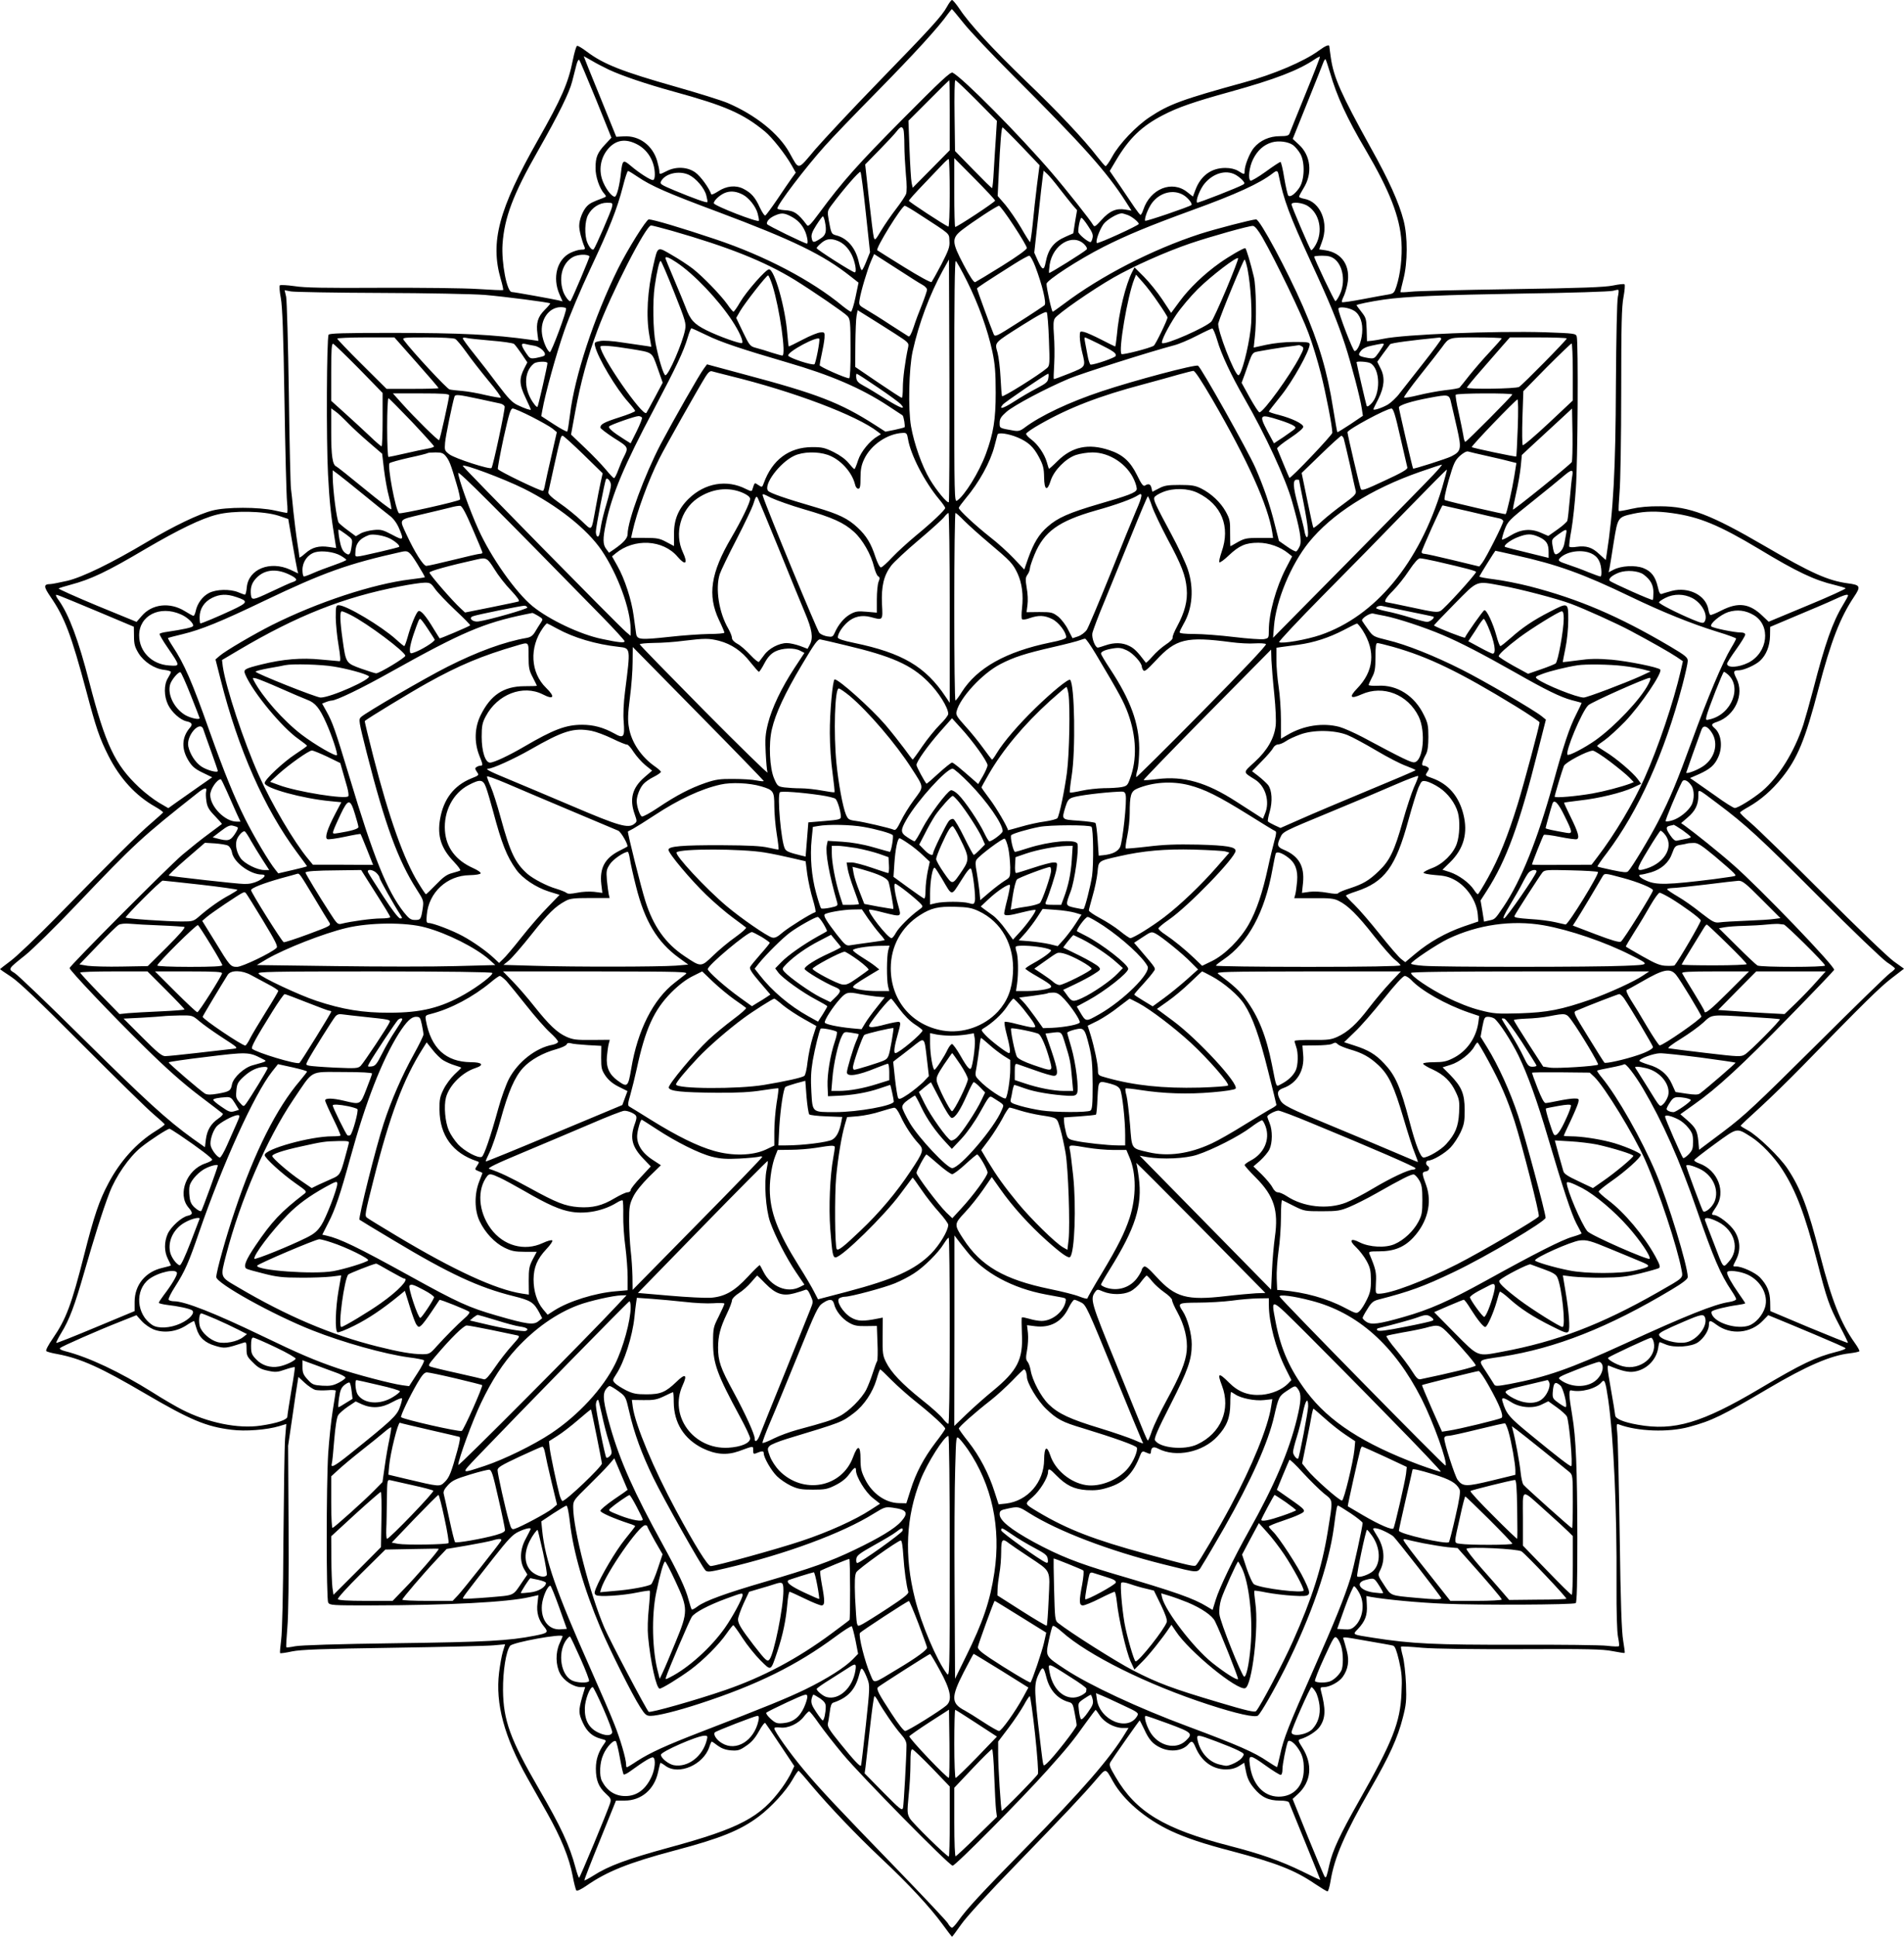 <svg xmlns="http://www.w3.org/2000/svg" version="1.0" width="1259pt" height="1280pt" viewBox="0 0 1259 1280" preserveAspectRatio="xMidYMid meet">
<g transform="translate(0,1280) scale(0.1,-0.1)" fill="#000000" stroke="none">
<path d="M6262 12756 c-33 -61 -102 -137 -456 -501 -171 -176 -358 -376 -416 -443 -119 -141 -104 -139 -170 -21 -71 127 -225 250 -410 329 -41 17 -194 65 -339 106 -359 102 -479 149 -591 233 -30 23 -59 40 -64 38 -6 -2 -18 -44 -28 -93 -30 -152 -74 -253 -233 -533 -257 -454 -315 -669 -244 -915 11 -37 18 -70 16 -73 -3 -2 -78 1 -168 7 -92 6 -375 9 -644 8 -367 -2 -501 0 -568 11 -50 7 -92 9 -97 5 -4 -5 -1 -43 7 -84 10 -56 17 -229 24 -675 5 -330 13 -633 17 -672 4 -40 4 -73 0 -73 -4 0 -40 7 -80 16 -106 24 -322 24 -413 0 -91 -23 -255 -102 -430 -206 -237 -141 -429 -235 -532 -259 -50 -11 -99 -21 -109 -21 -47 -1 -47 -15 0 -84 93 -135 137 -251 236 -621 66 -249 88 -313 147 -430 76 -150 180 -264 310 -337 30 -17 53 -34 51 -38 -2 -3 -37 -35 -78 -70 -78 -66 -247 -233 -631 -626 -124 -126 -258 -254 -297 -283 -40 -30 -72 -55 -72 -56 0 -1 33 -24 73 -50 52 -34 184 -160 472 -449 220 -220 432 -428 472 -461 39 -33 72 -63 72 -66 1 -3 -26 -23 -60 -44 -125 -77 -235 -199 -312 -345 -61 -114 -95 -215 -161 -475 -83 -327 -119 -423 -207 -551 -30 -43 -48 -78 -43 -83 5 -5 38 -14 74 -20 154 -29 285 -88 580 -261 297 -174 404 -219 571 -239 89 -12 234 -1 316 24 l46 14 -8 -97 c-4 -53 -8 -356 -11 -672 -2 -353 -8 -607 -15 -658 -6 -46 -9 -85 -7 -87 2 -3 38 2 79 11 59 12 193 17 664 24 325 5 625 12 667 16 l78 7 -15 -49 c-8 -27 -19 -89 -25 -138 -25 -205 34 -424 187 -696 33 -58 92 -163 132 -234 90 -160 145 -294 167 -411 9 -49 21 -94 25 -99 5 -5 33 8 66 31 137 95 279 152 583 233 304 80 436 134 556 224 84 63 182 170 224 244 19 34 38 61 41 59 3 -1 40 -42 81 -92 123 -146 299 -330 463 -485 183 -171 324 -324 407 -437 33 -46 62 -83 63 -83 2 0 29 37 61 82 34 49 177 205 364 397 321 331 435 451 531 563 64 74 58 75 109 -16 69 -123 215 -248 384 -327 100 -46 212 -84 401 -133 291 -77 416 -125 548 -215 42 -28 80 -51 85 -51 5 0 14 31 20 68 26 158 93 311 265 611 125 217 179 335 213 469 22 85 25 112 21 222 -3 71 -12 150 -21 184 -9 32 -14 61 -12 64 3 2 66 -1 140 -8 87 -7 321 -10 658 -9 433 2 536 0 600 -13 43 -8 79 -14 81 -12 2 2 -3 39 -10 81 -10 57 -17 247 -23 693 -5 338 -12 644 -16 679 -6 59 -5 64 11 57 122 -46 327 -54 465 -16 151 41 215 72 525 255 251 148 411 217 535 231 33 4 62 10 65 14 2 3 -11 28 -30 54 -94 132 -153 283 -230 581 -80 313 -128 440 -215 571 -50 76 -199 220 -263 254 -26 14 -47 27 -47 30 0 3 57 57 127 120 69 63 194 185 277 270 412 423 518 527 594 585 l82 63 -67 48 c-38 27 -242 223 -468 449 -220 220 -435 429 -477 465 -42 35 -75 67 -72 71 2 4 28 21 57 37 79 45 153 109 219 191 103 128 154 250 243 591 82 313 143 469 234 605 47 70 43 79 -42 90 -131 18 -242 68 -549 247 -357 208 -496 261 -688 262 -79 1 -140 -5 -193 -17 -43 -10 -81 -17 -83 -14 -3 3 0 58 5 123 6 66 11 365 11 666 0 442 3 561 15 624 8 43 11 81 7 85 -4 4 -38 0 -77 -8 -54 -11 -203 -17 -670 -24 -330 -5 -630 -12 -667 -17 -38 -4 -68 -5 -68 -2 0 4 9 42 20 86 28 109 29 279 1 387 -31 119 -97 266 -219 484 -194 351 -243 460 -262 591 -5 37 -10 70 -10 75 0 15 -24 6 -69 -27 -98 -72 -300 -158 -496 -211 -408 -112 -495 -144 -623 -229 -89 -59 -200 -175 -247 -260 -20 -37 -41 -66 -45 -64 -5 2 -29 30 -55 63 -84 110 -266 303 -469 497 -225 217 -378 383 -439 476 -23 34 -46 62 -52 62 -5 0 -20 -20 -33 -44z m109 -108 c40 -51 186 -205 324 -343 469 -468 622 -639 750 -839 l37 -58 -41 7 c-60 10 -104 -9 -157 -68 -39 -43 -47 -49 -55 -35 -17 31 -182 239 -275 347 -211 246 -586 625 -655 661 -13 7 -80 -55 -326 -303 -302 -304 -403 -418 -553 -621 -59 -80 -75 -96 -84 -84 -59 79 -85 96 -148 99 -27 2 -48 7 -48 11 0 26 187 272 314 413 44 50 200 212 346 360 242 246 407 426 468 513 13 17 25 32 26 32 2 0 37 -42 77 -92z m-2346 -308 c88 -41 244 -94 429 -145 343 -94 459 -145 604 -264 47 -39 134 -148 177 -224 l27 -48 -27 -37 c-14 -20 -58 -83 -95 -139 -38 -56 -74 -104 -79 -107 -5 -4 -21 20 -36 51 -31 69 -57 98 -109 125 -51 26 -112 20 -168 -17 -23 -15 -43 -24 -45 -19 -14 42 -71 120 -105 144 -51 37 -127 41 -188 10 -48 -24 -50 -25 -50 -2 0 10 -7 42 -15 70 -31 102 -118 166 -218 161 l-52 -3 -107 264 c-60 146 -108 266 -108 268 0 1 24 -12 53 -29 28 -17 79 -43 112 -59z m4607 -162 c-54 -133 -102 -251 -105 -260 -5 -14 -18 -18 -64 -18 -69 0 -131 -28 -172 -77 -28 -34 -61 -117 -61 -154 0 -24 -2 -24 -42 1 -22 13 -51 20 -86 20 -92 0 -162 -51 -197 -144 l-17 -45 -37 29 c-100 81 -245 23 -291 -116 -6 -19 -15 -34 -18 -34 -4 0 -21 22 -39 48 -17 26 -61 91 -98 145 l-67 97 41 69 c87 147 170 227 311 300 98 51 204 88 447 155 295 82 449 141 558 215 16 11 31 18 33 16 2 -2 -41 -113 -96 -247z m-4691 -35 l102 -253 -42 -45 c-51 -55 -63 -84 -63 -155 -1 -56 26 -136 59 -172 14 -16 14 -18 -13 -28 -67 -25 -83 -33 -103 -53 -28 -30 -51 -89 -51 -130 0 -31 16 -93 35 -139 6 -15 2 -18 -22 -18 -16 0 -49 -10 -73 -22 -87 -44 -118 -163 -71 -272 l21 -48 -27 7 c-34 8 -293 55 -309 55 -32 0 -69 194 -61 316 12 175 70 330 233 615 140 247 208 385 227 459 9 36 22 85 28 109 6 24 14 40 19 35 5 -5 54 -123 111 -261z m4854 176 c44 -154 112 -301 235 -509 159 -271 227 -444 237 -608 6 -102 -7 -213 -33 -294 -14 -43 -19 -48 -52 -54 -20 -3 -97 -17 -170 -31 -73 -14 -136 -23 -138 -20 -3 3 1 18 9 34 8 15 20 53 26 83 24 120 -33 209 -145 226 l-41 6 18 49 c48 126 -9 265 -116 285 -19 3 -35 10 -35 14 0 5 14 31 30 57 61 97 47 217 -32 288 l-40 37 97 241 c54 133 101 253 106 266 5 13 12 22 14 19 3 -3 16 -43 30 -89z m-2515 -281 l0 -231 -122 -124 -123 -124 -7 33 c-4 18 -10 118 -14 221 l-7 189 134 134 c73 74 135 134 136 134 2 0 3 -104 3 -232z m179 98 l133 -135 -7 -113 c-4 -62 -11 -161 -14 -221 -3 -59 -8 -108 -11 -110 -3 -1 -59 54 -125 122 l-120 123 -3 234 c-2 130 0 234 5 234 5 0 69 -61 142 -134z m-485 -192 c3 -9 6 -55 6 -102 0 -48 5 -135 10 -194 7 -67 7 -115 1 -131 -6 -14 -35 -58 -66 -98 -31 -40 -75 -104 -98 -142 -38 -64 -42 -68 -49 -46 -4 13 -18 127 -32 253 l-25 229 94 96 c52 53 103 108 115 124 24 31 35 34 44 11z m782 -112 l118 -124 -17 -131 c-9 -73 -22 -187 -28 -254 -7 -68 -15 -123 -18 -123 -3 1 -30 43 -59 94 -30 51 -77 119 -104 152 l-51 59 7 145 c10 214 18 311 26 308 4 -2 61 -58 126 -126z m-2549 17 c75 -36 123 -115 123 -203 0 -23 -5 -36 -13 -36 -17 0 -91 47 -146 94 -51 43 -55 40 -65 -46 -9 -86 -28 -158 -41 -158 -18 0 -52 41 -74 90 -37 80 -22 171 37 234 49 51 108 60 179 25z m4343 -8 c14 -10 35 -35 48 -57 32 -55 29 -174 -7 -226 -29 -42 -60 -63 -72 -51 -5 5 -17 57 -27 116 -9 59 -21 107 -25 107 -4 0 -49 -29 -98 -65 -50 -36 -95 -62 -100 -59 -18 11 -9 90 17 142 29 58 70 95 124 111 45 13 108 5 140 -18z m-2270 -317 c0 -132 -4 -224 -9 -222 -24 9 -261 164 -261 171 0 5 44 54 98 110 54 56 111 116 127 133 17 18 33 32 38 33 4 0 7 -101 7 -225z m300 -50 c0 -9 -250 -174 -264 -174 -3 0 -6 102 -6 228 l0 227 135 -136 c74 -74 135 -140 135 -145z m-2361 156 c86 -58 191 -105 527 -230 499 -187 697 -283 880 -428 l51 -40 -20 -96 c-11 -53 -25 -96 -30 -96 -5 0 -30 17 -56 38 -205 170 -515 332 -841 441 -223 75 -412 131 -440 131 -16 0 -138 -195 -203 -325 -158 -319 -288 -713 -318 -966 -7 -57 -15 -107 -18 -111 -3 -3 -43 18 -89 48 l-83 54 7 38 c19 110 93 376 145 525 33 96 109 275 173 411 127 270 176 393 215 544 14 56 29 102 34 102 4 0 34 -18 66 -40z m1506 -236 l28 -261 -23 -57 c-12 -31 -26 -59 -30 -61 -5 -3 -13 18 -20 47 -20 98 -76 164 -152 183 -30 8 -32 12 -48 100 -10 58 -9 61 17 97 82 110 186 229 193 222 4 -5 20 -127 35 -270z m1282 158 c32 -41 71 -90 86 -108 l29 -33 -13 -76 -12 -77 -52 -23 c-78 -34 -114 -81 -131 -170 -10 -54 -22 -52 -50 9 l-25 56 26 237 c14 131 28 253 31 272 l5 33 25 -23 c13 -12 50 -56 81 -97z m1448 91 c34 -167 70 -263 216 -580 120 -259 174 -391 224 -544 42 -130 100 -351 110 -421 l7 -46 -83 -56 c-46 -30 -84 -54 -86 -52 -2 2 -14 72 -28 157 -38 243 -93 429 -200 675 -103 236 -284 574 -309 574 -26 0 -268 -63 -371 -96 -316 -103 -656 -278 -901 -463 -37 -28 -70 -51 -73 -51 -7 0 -41 155 -41 184 0 23 211 160 378 245 153 77 297 137 585 242 290 105 447 177 532 243 28 22 34 20 40 -11z m-3899 1 c47 -23 101 -86 114 -134 6 -23 10 -44 7 -46 -5 -6 -91 25 -214 76 -93 39 -101 44 -92 62 28 52 119 73 185 42z m3612 2 c15 -8 36 -24 47 -36 16 -18 17 -23 5 -30 -27 -17 -300 -124 -304 -119 -12 12 20 92 50 127 57 67 139 91 202 58z m-3257 -132 c40 -20 87 -79 99 -125 6 -22 10 -44 8 -48 -5 -14 -298 100 -298 116 0 20 48 62 84 72 34 10 68 5 107 -15z m2916 -4 c28 -17 60 -57 51 -65 -14 -12 -304 -111 -306 -104 -6 16 20 83 45 117 53 71 143 93 210 52z m-3780 -78 c-5 -26 -110 -268 -121 -279 -9 -10 -28 10 -42 43 -20 48 -18 142 5 184 25 48 75 80 124 80 38 0 39 -1 34 -28z m4603 5 c77 -51 99 -167 50 -255 -13 -23 -27 -39 -31 -35 -10 11 -129 289 -129 302 0 20 76 12 110 -12z m-2572 -53 c213 -138 197 -124 200 -176 3 -40 -5 -61 -53 -155 -31 -59 -61 -112 -65 -117 -5 -5 -82 37 -182 99 -95 59 -175 109 -177 111 -13 12 162 294 182 294 5 0 48 -25 95 -56z m625 -75 c48 -73 87 -139 87 -148 0 -10 -64 -56 -165 -119 -90 -56 -170 -104 -177 -107 -8 -3 -35 37 -76 115 -80 152 -81 176 -7 233 68 52 227 157 241 157 6 0 50 -59 97 -131z m-1475 62 c47 -24 77 -56 97 -103 14 -35 20 -78 11 -78 -15 0 -261 120 -264 129 -6 17 18 42 53 57 41 18 60 17 103 -5z m2229 8 c28 -10 73 -47 73 -59 0 -10 -270 -133 -277 -126 -11 10 18 89 44 125 23 30 91 70 120 71 6 0 24 -5 40 -11z m-2003 -40 c14 -69 8 -93 -29 -116 -45 -29 -52 -29 -58 5 -4 20 4 42 31 84 20 32 40 58 43 58 4 0 9 -14 13 -31z m1741 -33 c28 -41 35 -59 29 -80 -3 -14 -9 -26 -13 -26 -18 0 -81 53 -81 68 0 37 13 92 21 92 5 0 25 -24 44 -54z m-2753 -31 c377 -108 612 -202 812 -324 121 -75 330 -218 350 -240 18 -20 20 -38 20 -216 1 -118 -3 -195 -9 -195 -24 0 -195 76 -195 86 0 7 6 41 14 76 8 35 16 81 18 103 2 39 1 40 -27 38 -17 -1 -69 -22 -118 -48 -48 -25 -89 -45 -91 -45 -2 0 -6 38 -10 84 -13 173 -85 426 -121 426 -21 0 -150 -147 -191 -217 -20 -35 -40 -63 -44 -63 -3 0 -22 21 -40 48 -46 64 -163 185 -230 237 -30 23 -92 64 -138 90 -97 57 -92 59 -121 -65 -40 -170 -50 -339 -27 -468 l13 -74 -31 5 c-17 2 -85 12 -151 22 -74 12 -135 16 -158 11 -36 -7 -38 -9 -32 -34 18 -77 139 -280 220 -370 25 -28 45 -54 45 -58 0 -5 -47 -24 -104 -42 -103 -33 -126 -46 -126 -68 0 -6 41 -37 90 -69 98 -61 97 -61 64 -127 -8 -14 -23 -51 -35 -82 -11 -31 -24 -56 -29 -56 -4 0 -29 26 -55 58 -26 31 -88 96 -138 143 l-91 87 28 153 c36 195 82 363 147 537 89 241 320 692 354 692 7 0 69 -16 137 -35z m3906 -45 c87 -152 260 -510 304 -631 26 -68 62 -188 82 -267 34 -134 76 -353 76 -392 0 -15 -278 -307 -284 -298 -2 2 -57 134 -81 193 -3 6 36 37 86 70 56 37 88 66 87 75 -4 21 -76 55 -159 77 -38 9 -69 20 -69 23 0 3 37 50 81 105 77 96 189 296 189 339 0 14 -14 16 -102 16 -62 0 -136 -8 -186 -19 l-82 -18 7 66 c13 105 9 340 -6 401 -21 89 -51 190 -57 190 -14 0 -107 -54 -169 -98 -103 -73 -201 -167 -265 -254 l-56 -76 -58 88 c-32 48 -87 116 -121 150 l-63 63 -15 -29 c-44 -85 -89 -269 -102 -421 -4 -40 -9 -73 -11 -73 -2 0 -43 20 -91 45 -49 25 -100 48 -115 51 -27 6 -28 5 -28 -32 0 -22 7 -66 15 -99 25 -102 27 -98 -84 -143 -55 -22 -101 -39 -103 -37 -2 2 0 48 3 102 3 54 2 139 -2 188 -5 67 -4 95 6 111 20 31 246 188 389 270 132 75 342 169 506 225 136 46 392 118 415 116 13 -1 34 -27 63 -77z m-2811 -21 c38 -14 71 -46 94 -91 23 -45 36 -118 21 -118 -15 0 -252 151 -252 160 0 5 14 20 31 34 33 28 62 32 106 15z m1633 -24 c15 -16 21 -28 15 -34 -19 -19 -244 -159 -248 -155 -2 2 0 27 4 56 21 132 153 209 229 133z m-3272 -79 c3 -4 -111 -274 -125 -295 -7 -11 -41 34 -51 68 -29 94 -1 186 68 223 32 17 92 20 108 4z m2064 -102 c58 -38 120 -77 137 -86 17 -9 31 -24 31 -32 0 -8 -15 -52 -33 -98 -19 -46 -44 -113 -56 -151 -15 -45 -27 -65 -34 -60 -7 4 -61 39 -122 78 -60 40 -132 84 -159 100 -46 27 -48 29 -42 65 8 53 51 197 75 253 l21 48 37 -24 c21 -14 86 -55 145 -93z m884 34 c45 -119 75 -241 61 -255 -7 -6 -83 -57 -170 -112 -152 -97 -158 -100 -167 -78 -15 34 -110 295 -110 300 0 5 59 44 249 164 46 29 90 53 97 53 7 0 25 -33 40 -72z m1979 50 c57 -45 73 -154 34 -235 -11 -24 -24 -43 -29 -43 -7 0 -140 280 -140 294 0 3 24 6 54 6 40 0 60 -6 81 -22z m-4352 -22 c116 -77 275 -244 368 -385 48 -73 76 -137 66 -148 -9 -8 -155 44 -237 85 -80 40 -106 68 -136 150 -10 26 -44 109 -76 184 -32 75 -58 139 -58 142 0 14 25 4 73 -28z m3636 -177 c-45 -107 -89 -202 -98 -213 -33 -38 -310 -160 -327 -143 -9 9 38 103 93 186 31 46 95 122 143 170 88 87 262 220 267 204 2 -5 -33 -97 -78 -204z m140 134 c23 -119 33 -302 21 -397 -16 -134 -62 -306 -81 -306 -25 0 -144 308 -133 344 17 61 168 425 174 421 4 -3 12 -30 19 -62z m-3791 -155 c76 -191 80 -206 72 -248 -17 -88 -109 -300 -130 -300 -12 0 -45 107 -65 211 -17 89 -20 279 -6 376 15 103 32 174 40 168 5 -2 45 -96 89 -207z m1816 -1387 c-10 -9 -82 78 -125 150 -52 87 -105 237 -125 352 -20 115 -14 384 11 496 41 185 113 376 198 531 l42 75 3 -799 c1 -440 -1 -802 -4 -805z m121 1459 c74 -148 136 -319 167 -464 17 -81 22 -135 22 -271 0 -179 -15 -269 -65 -405 -46 -124 -141 -276 -191 -309 -17 -11 -18 29 -18 790 0 548 3 798 10 794 6 -4 40 -64 75 -135z m-1287 -27 c47 -149 92 -463 65 -463 -5 0 -36 9 -69 19 -32 11 -78 25 -102 31 -42 11 -45 14 -89 105 l-45 94 26 45 c31 53 174 236 185 236 4 0 17 -30 29 -67z m2552 -115 c33 -47 60 -91 60 -96 0 -16 -80 -181 -91 -187 -25 -16 -205 -62 -213 -55 -22 21 39 381 84 495 l12 30 44 -50 c25 -27 72 -89 104 -137z m3038 40 c-6 -25 -11 -275 -13 -583 -2 -559 -17 -835 -61 -1118 l-6 -38 -43 39 c-47 45 -87 57 -150 48 -24 -4 -45 -3 -48 1 -3 4 3 55 14 113 10 58 23 179 29 270 13 176 17 971 6 1006 -6 20 -16 21 -209 28 -334 10 -933 -14 -1069 -43 -24 -5 -58 -11 -76 -13 l-33 -3 -2 77 c-2 70 -5 79 -34 116 -18 23 -33 43 -33 45 0 5 91 24 180 37 145 21 389 31 923 40 309 4 576 13 592 18 17 5 33 8 36 6 4 -2 2 -23 -3 -46z m-8183 26 c309 -1 611 -7 690 -13 129 -11 426 -49 433 -56 2 -2 -14 -21 -37 -44 -45 -45 -57 -86 -47 -158 l6 -46 -48 7 c-250 35 -460 46 -929 46 -311 0 -404 -3 -410 -12 -13 -21 -16 -695 -4 -923 10 -188 19 -272 47 -443 l7 -44 -47 7 c-67 10 -112 -2 -157 -42 -21 -19 -39 -31 -39 -27 0 5 -6 50 -14 99 -8 50 -19 142 -26 205 -6 63 -13 131 -16 150 -3 19 -10 303 -14 630 -5 327 -13 615 -18 639 l-10 43 42 -8 c22 -4 289 -9 591 -10z m1228 -102 c8 -11 -97 -292 -107 -289 -17 6 -46 72 -52 120 -13 93 45 176 123 177 17 0 34 -3 36 -8z m5213 -17 c38 -25 57 -80 51 -146 -5 -60 -30 -119 -50 -119 -11 0 -107 250 -107 279 0 18 71 9 106 -14z m-3037 -151 c88 -57 92 -60 86 -89 -21 -98 -35 -209 -35 -267 0 -38 -3 -68 -7 -67 -5 0 -75 46 -158 102 l-150 102 1 150 c1 83 4 167 8 188 l7 37 77 -48 c43 -27 120 -75 171 -108z m1017 -40 c6 -158 5 -170 -12 -186 -53 -46 -295 -197 -298 -186 -3 7 -7 63 -10 123 -3 61 -12 135 -20 165 -19 69 -27 60 169 184 109 68 152 91 157 81 4 -7 11 -89 14 -181z m-2264 31 c93 -46 231 -92 532 -180 287 -83 490 -170 668 -287 51 -33 95 -62 96 -63 8 -7 19 -75 13 -79 -3 -2 -33 -10 -66 -17 l-60 -12 -70 45 c-228 146 -379 205 -865 334 l-245 66 -20 -27 c-29 -37 -205 -347 -286 -500 -107 -205 -219 -508 -219 -595 0 -27 -27 -57 -89 -100 l-34 -23 -18 24 c-23 30 -24 67 -3 167 39 192 122 389 321 763 144 273 193 376 220 467 10 34 21 62 25 62 4 0 49 -20 100 -45z m3377 -34 c26 -91 93 -233 178 -381 139 -241 275 -534 317 -685 51 -179 65 -259 51 -293 -7 -16 -17 -32 -23 -36 -5 -3 -33 11 -62 32 l-53 37 -28 110 c-31 126 -73 248 -129 376 -50 112 -358 661 -378 672 -18 10 -421 -97 -637 -169 -214 -71 -407 -162 -512 -242 -27 -20 -40 -23 -70 -18 -96 17 -93 15 -93 51 0 27 9 41 45 73 48 42 260 155 415 220 84 35 535 178 694 220 32 8 100 37 150 63 50 26 96 47 102 48 5 1 20 -34 33 -78z m-5295 -146 c80 -90 146 -167 146 -170 0 -3 -77 -5 -172 -5 l-172 0 -163 162 c-90 89 -163 166 -163 170 0 4 85 8 189 8 l189 0 146 -165z m256 155 c10 -5 43 -45 73 -87 30 -43 96 -127 146 -188 51 -60 87 -111 82 -113 -6 -2 -51 6 -100 17 -49 12 -117 24 -152 27 -35 3 -74 7 -86 10 -17 3 -248 252 -302 325 -13 18 -8 19 153 19 92 0 176 -4 186 -10z m235 -11 c77 -6 146 -16 154 -22 7 -6 30 -36 51 -67 l37 -55 -19 -37 c-36 -69 -35 -108 6 -194 20 -42 36 -78 36 -81 0 -6 -38 6 -88 30 -34 16 -61 44 -127 131 -45 61 -117 154 -159 206 -42 52 -76 99 -76 104 0 4 10 6 23 3 12 -4 85 -11 162 -18z m2162 -74 c-8 -42 -18 -79 -21 -82 -11 -11 -171 42 -174 57 -5 26 197 133 206 110 2 -5 -3 -43 -11 -85z m1856 54 c101 -50 121 -64 114 -82 -4 -11 -136 -57 -165 -57 -5 0 -15 28 -21 63 -6 34 -14 74 -17 90 -3 15 -3 27 0 27 4 0 43 -18 89 -41z m2267 31 c0 -5 -52 -76 -116 -157 -64 -81 -135 -172 -158 -201 -22 -30 -59 -64 -81 -77 -43 -24 -99 -41 -93 -28 1 5 16 34 32 66 40 80 45 142 16 200 l-23 46 38 53 c21 29 42 57 47 63 7 8 141 26 326 44 6 0 12 -3 12 -9z m400 4 c0 -3 -35 -43 -77 -88 -42 -44 -103 -115 -136 -156 -32 -41 -62 -78 -66 -82 -3 -4 -46 -12 -96 -17 -49 -6 -129 -21 -177 -33 -48 -12 -90 -19 -94 -15 -3 3 45 70 108 149 63 79 127 161 143 183 48 66 43 65 227 65 92 0 168 -3 168 -6z m430 -1 c0 -10 -292 -306 -315 -320 -22 -13 -345 -17 -345 -5 0 4 43 57 96 117 53 61 117 134 142 163 l46 52 188 0 c103 0 188 -3 188 -7z m-7987 -199 l157 -161 0 -177 c0 -97 -3 -176 -7 -176 -3 0 -39 30 -78 68 -39 37 -112 104 -163 150 l-92 83 0 190 c0 148 3 190 13 187 6 -2 83 -76 170 -164z m1160 151 c44 -8 87 -53 64 -67 -8 -4 -32 -10 -53 -14 -38 -6 -41 -4 -67 35 -33 50 -34 65 -4 58 12 -3 39 -9 60 -12z m5617 9 c0 -3 -14 -26 -31 -51 -31 -44 -33 -45 -72 -39 -64 11 -72 18 -48 47 12 16 37 28 73 35 65 14 78 16 78 8z m1250 -183 l0 -188 -162 -152 c-89 -83 -165 -148 -169 -143 -4 4 -5 86 -2 182 l6 175 155 158 c86 86 160 157 164 157 4 0 8 -85 8 -189z m-6230 153 c149 -25 139 -17 178 -126 l34 -97 -52 -98 c-29 -54 -54 -100 -56 -102 -24 -27 -304 378 -304 438 0 11 78 5 200 -15z m4440 16 c13 -8 11 -18 -15 -67 -64 -124 -241 -368 -267 -368 -6 0 -34 44 -64 97 l-54 98 21 57 c55 157 44 141 104 153 30 6 98 17 152 25 54 7 100 13 103 14 3 0 12 -4 20 -9z m-4990 -110 c0 -17 -61 -284 -66 -289 -2 -2 -11 4 -19 15 -73 92 -75 216 -5 271 18 15 90 17 90 3z m5441 0 c67 -36 70 -208 4 -270 -19 -18 -26 -20 -29 -9 -5 15 -66 277 -66 285 0 8 72 4 91 -6z m-4236 -84 c422 -103 842 -262 980 -370 l20 -16 -20 -12 c-53 -30 -113 -104 -131 -160 -10 -32 -21 -58 -24 -58 -4 0 -21 18 -38 39 -20 25 -57 52 -99 73 -59 29 -77 33 -143 33 -153 -1 -264 -84 -320 -239 -10 -27 -11 -28 -35 -12 -27 18 -24 20 -40 -29 -4 -14 -9 -13 -42 3 -127 65 -272 40 -379 -64 -68 -66 -99 -140 -97 -236 l0 -77 -51 27 c-44 24 -63 27 -142 27 l-91 0 9 40 c28 129 107 344 177 483 39 78 261 471 307 544 17 27 30 38 42 34 9 -3 62 -16 117 -30z m3190 -153 c237 -409 370 -704 398 -883 l5 -35 -92 0 c-81 0 -96 -3 -140 -27 -27 -16 -49 -28 -50 -28 -1 0 -2 39 -2 88 1 78 -2 92 -29 141 -34 61 -95 119 -163 153 -39 19 -62 23 -142 23 -79 0 -102 -4 -137 -23 l-43 -22 -6 25 c-6 26 -19 31 -43 16 -11 -7 -23 8 -53 70 -44 89 -94 135 -183 164 -138 46 -246 23 -342 -72 -30 -30 -56 -53 -57 -51 -1 1 -8 21 -14 44 -16 54 -59 117 -102 149 -19 14 -35 31 -35 38 0 6 43 36 95 65 190 108 389 185 680 262 85 23 191 52 235 65 44 12 87 23 96 24 10 1 53 -65 124 -186z m-2210 76 c73 -49 141 -99 151 -110 37 -40 2 -29 -98 33 -57 36 -123 76 -148 89 -34 18 -46 31 -48 52 -2 15 0 27 3 27 4 0 67 -41 140 -91z m1127 62 c-3 -25 -15 -35 -76 -67 -39 -20 -106 -59 -149 -87 -75 -48 -105 -56 -76 -21 14 17 289 204 300 204 3 0 4 -13 1 -29z m-3962 -114 c0 -20 -60 -290 -66 -296 -6 -6 -161 147 -246 242 l-60 67 186 0 c146 0 186 -3 186 -13z m7030 6 c0 -9 -302 -313 -311 -313 -4 0 -10 19 -13 43 -4 24 -18 92 -31 152 -14 59 -22 112 -19 116 6 11 374 12 374 2z m-6835 -29 c66 -14 130 -28 143 -31 13 -3 26 -11 29 -19 5 -13 -76 -394 -87 -407 -10 -12 -242 63 -278 90 -32 24 -33 28 -29 77 3 41 47 254 62 304 6 17 23 15 160 -14z m6431 -29 c7 -27 24 -103 39 -168 30 -133 27 -150 -38 -183 -28 -15 -249 -85 -253 -81 -4 4 -94 393 -94 404 0 15 80 41 198 63 133 25 135 25 148 -35z m-6872 -123 c80 -85 146 -158 146 -162 0 -5 -19 -11 -42 -15 -24 -4 -90 -18 -146 -31 -57 -13 -108 -24 -113 -24 -5 0 -9 85 -9 196 0 108 4 194 9 192 5 -1 74 -72 155 -156z m7312 -39 c-4 -103 -8 -188 -10 -190 -3 -4 -289 56 -294 62 -6 6 291 314 302 315 5 0 6 -77 2 -187z m-7736 32 c30 -31 94 -90 141 -130 l86 -74 12 -103 c7 -57 21 -138 33 -181 11 -43 18 -80 15 -83 -3 -3 -83 58 -178 136 -95 78 -178 144 -185 147 -25 9 -34 69 -34 225 l0 159 28 -20 c15 -10 52 -45 82 -76z m1217 40 c59 -30 121 -65 137 -78 l28 -23 -35 -154 c-20 -85 -39 -172 -43 -193 -3 -20 -9 -39 -13 -41 -10 -6 -295 131 -299 144 -2 6 15 99 38 206 37 165 46 194 61 194 10 0 67 -25 126 -55z m5742 -132 c24 -104 45 -195 47 -203 3 -11 -38 -35 -149 -86 -130 -61 -153 -69 -159 -55 -7 14 -88 361 -88 374 0 18 256 156 291 157 12 0 25 -40 58 -187z m1134 -167 c-10 -17 -384 -319 -389 -314 -1 2 8 51 21 108 14 58 27 138 31 179 l7 74 61 57 c34 31 108 100 166 153 l105 97 3 -171 c1 -93 -1 -176 -5 -183z m-6148 294 c3 -5 -13 -45 -35 -90 l-40 -80 -43 27 c-75 47 -108 76 -99 85 12 12 172 68 194 68 9 0 19 -4 23 -10z m4212 -15 c43 -13 87 -31 98 -39 18 -13 17 -15 -29 -47 -26 -19 -60 -42 -75 -51 l-27 -18 -43 80 c-58 110 -52 116 76 75z m-2453 -126 c17 -104 109 -283 207 -400 22 -26 39 -51 39 -56 0 -13 -90 -98 -195 -184 -49 -41 -119 -104 -154 -141 -35 -38 -69 -68 -76 -68 -8 0 -23 30 -36 68 -29 90 -60 141 -118 195 -64 60 -124 89 -273 133 -210 61 -306 95 -319 110 -33 40 77 187 173 232 58 27 153 29 221 6 82 -28 161 -113 181 -196 3 -16 13 -28 21 -28 12 0 15 15 15 73 0 54 6 84 24 122 44 95 155 170 257 174 23 1 27 -4 33 -40z m725 10 c70 -30 105 -62 141 -130 28 -53 33 -74 34 -133 1 -87 21 -96 44 -21 22 67 99 145 166 168 27 9 77 17 110 17 113 0 230 -77 276 -183 12 -27 19 -55 16 -63 -8 -21 -56 -39 -250 -95 -195 -57 -273 -91 -339 -150 -57 -49 -92 -108 -128 -208 l-26 -75 -69 73 c-38 40 -109 105 -159 143 -96 76 -205 177 -205 191 0 5 20 32 43 60 92 109 165 242 193 349 9 35 18 69 20 76 5 16 73 6 133 -19z m-2871 -113 l127 -124 -13 -58 c-7 -33 -22 -106 -32 -164 -32 -171 -21 -161 -96 -91 -36 34 -100 86 -144 116 -56 40 -77 60 -74 73 2 9 20 89 39 177 43 193 44 195 56 195 5 0 67 -56 137 -124z m5027 107 c3 -10 22 -88 41 -173 18 -85 36 -165 39 -176 4 -18 -10 -33 -79 -83 -47 -34 -110 -84 -141 -112 -30 -29 -58 -50 -60 -47 -3 2 -21 85 -41 183 l-37 179 127 123 c70 68 131 123 136 123 4 0 11 -8 15 -17z m955 -118 c63 -14 131 -30 151 -36 l36 -9 -14 -88 c-14 -87 -49 -242 -57 -250 -4 -3 -361 79 -402 93 -7 2 2 47 25 130 33 113 41 131 74 162 24 21 44 32 55 29 9 -3 69 -17 132 -31z m-6892 0 c23 -29 32 -51 70 -180 17 -55 27 -103 23 -107 -11 -12 -395 -98 -403 -90 -23 23 -78 316 -62 331 5 5 63 21 129 36 66 14 121 28 124 31 2 2 26 4 52 4 39 0 51 -5 67 -25z m517 -215 c220 -110 417 -266 513 -407 106 -157 191 -387 192 -521 l0 -44 -32 27 c-49 41 -1078 1088 -1078 1096 0 17 272 -85 405 -151z m6014 93 c-35 -38 -288 -295 -562 -573 l-499 -505 6 75 c13 170 112 408 230 555 152 188 410 353 734 466 75 26 141 48 146 48 5 1 -20 -29 -55 -66z m56 -89 c-151 -497 -440 -846 -805 -971 -92 -31 -252 -59 -272 -47 -5 3 125 142 289 308 164 165 415 421 557 568 143 147 261 266 263 264 2 -2 -13 -57 -32 -122z m-7130 -44 c72 -59 148 -120 169 -136 25 -18 48 -48 63 -82 36 -83 32 -87 -44 -46 -61 32 -74 36 -123 31 -30 -3 -69 -13 -86 -23 l-31 -18 -50 37 c-28 20 -56 44 -63 52 -13 15 -39 215 -40 304 l0 43 38 -28 c20 -15 96 -76 167 -134z m1577 -806 c81 -83 148 -156 148 -162 0 -12 -37 -9 -149 15 -143 29 -351 128 -460 217 -112 92 -274 322 -358 508 -56 123 -133 338 -133 372 0 17 243 -226 952 -950z m6415 934 c-4 -18 -11 -89 -17 -158 -6 -69 -13 -132 -16 -141 -2 -8 -31 -34 -65 -58 l-61 -43 -51 22 c-67 29 -132 22 -200 -20 -27 -17 -52 -28 -55 -26 -2 3 5 32 17 65 22 57 28 63 184 187 89 71 181 146 205 167 54 46 66 47 59 5z m-6357 -65 c0 -13 -13 -67 -29 -121 -16 -53 -32 -117 -36 -142 -10 -65 -15 -81 -26 -75 -5 4 -9 17 -9 31 0 28 59 334 67 347 9 14 33 -15 33 -40z m4550 35 c0 -2 13 -70 30 -153 30 -154 37 -225 21 -225 -5 0 -12 19 -16 43 -4 23 -23 98 -42 167 -34 125 -36 170 -8 170 8 0 15 -1 15 -2z m-3676 -86 c30 -14 46 -27 46 -39 0 -25 -56 -140 -123 -255 -138 -234 -160 -382 -83 -545 20 -41 36 -79 36 -84 0 -5 -46 -9 -102 -9 -57 -1 -175 -9 -262 -19 -196 -21 -214 -19 -220 23 -2 17 -10 69 -16 116 -14 105 -59 244 -107 329 l-36 64 24 20 c123 101 313 91 409 -22 53 -62 71 -47 35 30 -57 123 -15 278 96 355 95 65 206 79 303 36z m3007 0 c157 -77 216 -222 157 -389 -12 -35 -19 -66 -15 -69 4 -4 32 16 62 45 70 66 112 84 196 84 69 0 147 -28 198 -70 l25 -20 -41 -79 c-66 -128 -113 -299 -113 -409 0 -52 -1 -53 -32 -59 -18 -3 -107 3 -198 14 -91 11 -209 20 -262 20 -63 0 -98 4 -98 11 0 6 12 30 26 55 60 102 70 237 28 362 -14 42 -63 147 -109 232 -106 197 -119 225 -112 243 3 8 30 25 59 36 69 27 164 25 229 -7z m-2604 -108 c187 -54 263 -88 330 -149 56 -50 114 -151 133 -233 7 -28 19 -56 26 -60 12 -7 13 -14 3 -38 -6 -16 -11 -68 -11 -116 l0 -87 -68 6 c-58 5 -73 3 -109 -17 -40 -23 -78 -68 -102 -123 -12 -26 -17 -28 -48 -23 -19 3 -43 13 -53 23 -14 14 -346 817 -373 903 -6 20 -3 19 54 -10 34 -16 132 -51 218 -76z m2195 -10 c-21 -49 -99 -239 -172 -423 -74 -183 -143 -347 -154 -364 -12 -17 -37 -36 -58 -43 l-36 -12 -29 56 c-15 31 -45 70 -66 87 -37 28 -44 30 -124 30 l-85 -1 6 48 c4 26 2 77 -5 112 -9 56 -9 68 5 88 9 12 16 31 16 41 0 10 14 52 31 93 63 151 159 220 404 290 137 38 246 78 280 101 33 23 30 -5 -13 -103z m-2361 -254 c72 -179 150 -368 172 -420 47 -111 55 -165 33 -208 l-16 -30 -50 19 c-28 10 -67 19 -87 19 -51 0 -119 -35 -150 -79 -15 -20 -30 -40 -34 -45 -4 -5 -30 16 -58 46 -27 29 -65 63 -85 73 -22 12 -36 27 -36 39 0 11 -11 38 -24 61 -62 106 -87 264 -57 360 7 22 57 126 111 230 54 105 103 208 110 230 17 54 21 60 31 43 4 -7 67 -160 140 -338z m2467 283 c13 -38 59 -133 101 -213 94 -174 121 -244 128 -331 7 -79 -13 -155 -63 -248 -19 -35 -33 -69 -30 -76 2 -7 -17 -27 -44 -44 -27 -18 -67 -53 -89 -79 -22 -25 -42 -44 -44 -42 -55 73 -76 94 -108 110 -46 24 -101 25 -159 5 -23 -8 -46 -15 -51 -15 -17 0 -41 63 -36 94 3 17 39 114 82 216 42 102 122 299 178 437 56 139 104 253 107 253 3 0 16 -30 28 -67z m-4493 -148 c36 -82 65 -153 65 -157 0 -5 -7 -8 -16 -8 -9 0 -88 -18 -176 -40 -89 -22 -169 -40 -179 -40 -20 0 -78 93 -129 203 -51 111 -59 99 97 137 76 18 161 38 188 45 28 8 58 13 68 12 12 -1 36 -44 82 -152z m6594 114 c97 -23 186 -44 199 -46 12 -3 22 -11 22 -18 0 -18 -114 -243 -139 -275 l-19 -24 -174 42 c-95 23 -181 42 -191 42 -9 0 -17 5 -17 11 0 14 133 309 139 309 2 0 83 -19 180 -41z m-7878 -27 l65 -22 27 -157 c15 -87 30 -168 33 -181 l6 -22 -53 25 c-133 61 -275 4 -287 -115 -2 -27 -8 -50 -12 -50 -4 0 -25 7 -45 16 -54 22 -145 20 -193 -5 -43 -22 -78 -70 -88 -120 -4 -17 -10 -31 -15 -31 -4 0 -30 14 -57 31 -98 61 -217 48 -285 -32 l-34 -39 -261 107 c-144 60 -258 111 -254 114 4 3 39 14 77 24 136 36 240 85 497 237 219 128 371 202 473 227 109 28 308 24 406 -7z m9215 17 c181 -25 311 -79 575 -237 253 -153 369 -207 501 -238 37 -9 70 -19 72 -22 2 -4 -111 -56 -252 -114 l-257 -107 -40 38 c-86 83 -160 93 -271 37 -37 -19 -71 -33 -75 -30 -4 2 -10 19 -13 38 -17 92 -130 149 -240 121 -28 -8 -58 -16 -67 -20 -12 -4 -18 6 -27 46 -16 69 -43 104 -97 125 -54 20 -144 15 -195 -11 l-33 -17 6 28 c3 16 16 94 28 173 27 164 26 163 130 186 79 17 155 18 255 4z m-4776 -626 l0 -628 -27 40 c-133 200 -287 290 -605 356 -74 15 -108 27 -108 36 0 25 28 69 64 101 43 38 95 49 153 34 82 -22 81 -25 75 86 -5 118 12 189 61 254 18 23 100 100 182 169 83 70 159 139 169 153 11 14 24 26 28 26 4 0 8 -282 8 -627z m95 576 c28 -28 101 -94 163 -146 145 -122 159 -137 190 -202 30 -65 40 -142 30 -231 -4 -35 -4 -68 0 -72 5 -5 28 -2 51 7 59 20 97 19 148 -6 42 -20 93 -86 93 -120 0 -10 -31 -21 -108 -36 -290 -60 -481 -167 -582 -326 -19 -31 -38 -56 -42 -57 -5 0 -8 279 -8 620 0 341 4 620 8 620 4 0 30 -23 57 -51z m-4086 -91 c42 -31 43 -32 36 -77 -8 -59 -16 -66 -45 -43 -16 13 -26 37 -35 85 -7 37 -9 67 -6 67 4 0 26 -14 50 -32z m8067 5 c-3 -16 -8 -45 -12 -66 -4 -23 -16 -45 -32 -58 -30 -23 -36 -17 -46 46 -7 39 -5 42 36 72 54 39 61 40 54 6z m-7778 -32 c37 -19 69 -48 61 -55 -2 -3 -56 -16 -119 -31 -190 -43 -170 -42 -170 -6 0 57 27 92 90 115 26 9 98 -3 138 -23z m7599 10 c49 -23 63 -45 63 -99 l0 -39 -142 35 c-79 19 -145 36 -147 38 -10 10 37 45 83 63 64 25 91 25 143 2z m-7925 -123 c21 -12 38 -25 38 -28 0 -4 -37 -19 -82 -35 -46 -16 -107 -39 -136 -52 -29 -13 -57 -23 -62 -23 -6 0 -10 20 -10 44 0 53 34 101 83 116 45 13 125 3 169 -22z m507 -54 c29 -47 52 -87 50 -89 -2 -2 -44 -8 -94 -14 -249 -30 -616 -151 -917 -302 -119 -60 -307 -170 -345 -203 l-28 -24 34 -134 c116 -460 289 -851 505 -1142 36 -48 66 -89 66 -91 0 -2 -43 -13 -95 -25 l-95 -22 -19 24 c-40 48 -142 220 -200 336 -72 144 -137 303 -236 581 -115 326 -167 444 -243 559 -19 29 -33 54 -31 56 2 1 46 13 97 25 120 29 252 82 539 220 394 188 553 245 908 324 44 10 52 4 104 -79z m7264 56 c275 -61 445 -122 760 -274 208 -100 403 -179 575 -232 67 -20 122 -41 122 -44 0 -4 -15 -33 -34 -64 -55 -91 -156 -331 -256 -606 -102 -279 -144 -381 -226 -540 -53 -103 -173 -303 -198 -328 -9 -10 -30 -8 -106 8 -51 11 -95 21 -97 23 -2 2 26 43 63 91 208 276 380 658 499 1109 19 73 35 144 35 159 0 23 -14 35 -117 96 -339 200 -603 313 -928 397 -71 18 -176 39 -233 46 -56 7 -101 15 -100 19 5 12 103 169 106 170 1 0 62 -13 135 -30z m478 20 c53 -15 81 -50 87 -110 3 -29 1 -50 -5 -50 -6 0 -41 13 -79 28 -38 16 -100 39 -137 51 -57 19 -66 25 -56 38 35 42 122 62 190 43z m-7232 -111 c24 -40 73 -103 109 -140 44 -47 60 -70 51 -74 -8 -3 -91 -20 -184 -39 l-170 -34 -29 27 c-53 48 -206 224 -206 237 0 10 130 46 315 87 61 14 68 9 114 -64z m6228 51 c204 -47 263 -63 263 -70 0 -14 -209 -244 -234 -257 -22 -12 -45 -9 -188 22 -90 19 -166 35 -170 35 -21 0 -3 31 42 75 28 28 76 87 106 133 37 55 61 82 74 82 11 0 59 -9 107 -20z m-7589 -85 c56 -26 64 -40 30 -51 -13 -3 -78 -33 -146 -65 -121 -57 -128 -58 -133 -19 -4 43 4 72 28 101 53 63 133 75 221 34z m8960 -2 c46 -34 65 -69 65 -118 0 -25 -2 -47 -4 -50 -6 -5 -268 112 -284 126 -13 13 14 37 61 55 50 18 128 12 162 -13z m-7992 -94 c16 -23 76 -86 133 -140 58 -54 103 -100 100 -102 -13 -10 -200 -89 -202 -86 -2 2 -18 29 -37 59 -55 92 -90 132 -105 120 -15 -13 -48 -92 -70 -172 -9 -32 -19 -58 -22 -58 -3 0 -28 20 -55 45 -98 88 -328 225 -378 225 -18 0 -20 -6 -20 -82 1 -46 9 -129 19 -185 11 -66 14 -103 7 -103 -5 0 -61 5 -123 11 -129 13 -251 3 -393 -32 -116 -29 -122 -33 -108 -67 49 -116 244 -352 353 -427 30 -21 55 -41 55 -44 0 -3 -35 -28 -78 -56 -78 -51 -202 -167 -202 -190 0 -34 251 -103 436 -120 l71 -7 -40 -76 c-53 -101 -72 -161 -52 -168 8 -3 60 4 116 16 55 12 102 20 103 18 2 -2 21 -48 43 -103 l40 -101 -199 1 -199 0 -33 40 c-92 111 -239 360 -324 550 -100 222 -219 582 -239 721 l-5 42 108 64 c389 230 695 351 1069 423 66 13 139 24 161 24 37 1 44 -3 70 -40z m7055 20 c119 -21 367 -86 455 -119 90 -33 306 -131 394 -178 139 -74 262 -144 307 -174 l41 -28 -14 -62 c-48 -208 -148 -505 -240 -711 -72 -162 -197 -372 -312 -522 l-38 -50 -197 -1 c-108 -1 -197 0 -197 2 0 8 72 190 78 196 4 4 52 -2 106 -13 54 -11 105 -18 113 -15 19 8 9 45 -43 150 -24 49 -43 90 -42 91 2 2 50 8 107 15 125 14 272 50 348 84 l55 26 -22 30 c-30 42 -145 140 -213 181 -31 19 -56 36 -56 39 0 3 22 20 49 38 27 19 87 74 134 122 104 108 252 327 234 345 -15 16 -213 55 -320 65 -96 8 -145 7 -223 -4 -55 -7 -101 -13 -101 -12 -1 1 7 42 17 91 11 51 19 132 19 188 0 117 0 117 -122 54 -108 -55 -182 -105 -258 -173 -33 -29 -64 -54 -69 -54 -4 0 -16 30 -26 68 -22 81 -65 174 -80 169 -9 -3 -121 -161 -128 -181 -2 -6 -177 62 -205 80 -2 1 59 65 135 142 159 161 139 153 314 121z m-9286 -170 l240 -101 1 -63 c0 -53 6 -72 30 -112 36 -58 106 -103 169 -110 25 -3 45 -9 45 -14 0 -5 -9 -23 -20 -41 -27 -44 -26 -119 1 -175 24 -50 81 -101 122 -110 35 -7 43 -20 24 -41 -56 -64 -59 -141 -10 -220 23 -37 42 -54 92 -78 l64 -31 -89 -62 c-49 -34 -114 -80 -145 -102 l-56 -40 -62 36 c-35 21 -94 66 -132 102 -160 151 -221 281 -329 696 -71 276 -133 442 -201 539 -11 14 -19 29 -19 33 0 9 -6 11 275 -106z m918 95 c81 -27 78 -36 -31 -87 -90 -42 -197 -87 -207 -87 -3 0 -5 19 -5 41 0 55 30 102 83 128 50 25 97 27 160 5z m9628 -7 c65 -35 106 -115 80 -156 -8 -12 -20 -10 -78 14 -105 44 -223 104 -223 114 0 5 19 18 43 30 56 28 122 27 178 -2z m1029 17 c0 -4 -15 -32 -34 -63 -68 -112 -118 -254 -196 -556 -23 -88 -53 -194 -66 -235 -60 -181 -163 -346 -273 -439 -62 -51 -159 -111 -180 -111 -9 0 -68 37 -131 83 -64 45 -127 89 -140 98 l-25 17 60 26 c72 33 102 58 126 111 32 69 21 156 -25 194 -23 20 -20 28 17 40 119 40 184 182 129 287 -23 46 -21 54 17 54 33 1 109 35 139 63 41 38 64 96 66 163 l1 61 175 74 c96 40 207 87 245 105 69 32 95 40 95 28z m-8733 -79 c3 -9 -251 -82 -323 -92 -37 -6 -69 22 -38 34 28 11 327 71 343 70 8 -1 16 -6 18 -12z m5828 -26 c88 -18 162 -33 164 -35 9 -8 -23 -34 -43 -34 -11 0 -61 13 -111 29 -49 15 -120 34 -157 41 -38 8 -68 17 -68 21 0 10 22 18 40 14 8 -2 87 -18 175 -36z m-8120 -19 c45 -19 90 -63 81 -78 -5 -9 -64 -22 -173 -38 -24 -3 -45 -9 -48 -13 -2 -4 22 -46 54 -92 84 -123 84 -122 9 -117 -114 7 -198 92 -198 199 0 131 136 200 275 139z m10401 -5 c116 -68 95 -249 -36 -315 -65 -32 -140 -36 -140 -6 0 6 27 48 60 94 33 46 60 90 60 98 0 9 -11 14 -30 14 -42 0 -183 29 -194 40 -15 15 60 78 112 95 58 18 114 12 168 -20z m-9276 0 c109 -55 360 -243 360 -269 0 -13 -171 -116 -193 -116 -6 0 -51 14 -99 31 -101 37 -101 35 -123 194 -17 119 -19 185 -5 185 6 0 33 -11 60 -25z m8020 -22 c0 -76 -38 -287 -54 -298 -7 -5 -51 -23 -98 -39 l-84 -29 -97 53 c-53 30 -97 58 -97 63 0 13 53 61 135 123 83 62 264 174 282 174 9 0 13 -15 13 -47z m-6782 17 c34 -21 34 -21 17 -47 -10 -14 -26 -41 -37 -59 -15 -25 -29 -35 -56 -40 -145 -25 -324 -90 -522 -190 -151 -76 -542 -304 -573 -333 -17 -16 -15 -27 38 -237 120 -472 207 -710 330 -902 44 -68 47 -76 41 -120 -12 -78 -14 -82 -51 -82 -29 0 -40 8 -74 50 -111 141 -200 360 -362 900 -93 308 -110 356 -150 428 l-29 52 25 10 c15 6 32 10 38 10 32 1 195 79 398 193 460 257 608 320 879 376 25 5 47 9 50 10 3 0 20 -8 38 -19z m5597 0 c86 -17 263 -75 385 -127 116 -49 261 -124 480 -248 202 -115 298 -162 372 -182 35 -9 64 -17 66 -18 1 -1 -15 -36 -36 -77 -45 -88 -83 -203 -153 -458 -101 -366 -212 -642 -327 -812 -58 -85 -55 -83 -98 -92 l-31 -7 -11 70 -12 70 40 62 c130 201 217 439 340 929 l52 204 -27 22 c-52 42 -383 235 -528 308 -180 91 -370 167 -494 196 -90 22 -94 24 -126 69 -18 25 -36 51 -40 58 -9 14 52 54 73 48 8 -2 42 -9 75 -15z m-6329 -82 c23 -35 45 -68 48 -75 6 -11 -94 -73 -141 -87 -20 -7 -23 -4 -23 22 0 15 11 60 24 98 32 92 37 104 45 104 3 0 25 -28 47 -62z m7014 10 c43 -100 56 -178 30 -178 -5 0 -43 18 -85 41 l-76 41 21 32 c12 17 33 50 48 74 15 23 30 42 33 42 4 0 17 -24 29 -52z m-6157 -12 c111 -61 256 -104 408 -121 80 -9 79 -4 42 -294 -10 -77 -13 -154 -9 -200 8 -104 0 -114 -63 -78 -71 39 -136 57 -212 57 -107 0 -189 -31 -384 -145 -101 -59 -199 -105 -225 -105 -31 0 -55 74 -55 170 0 72 4 93 27 136 77 146 246 211 377 145 73 -38 84 -17 22 43 -104 101 -112 268 -21 396 12 17 24 30 27 30 2 0 32 -15 66 -34z m5328 -13 c86 -137 74 -269 -38 -384 -55 -57 -43 -71 30 -38 143 64 306 0 378 -147 48 -100 30 -294 -29 -302 -20 -3 -80 26 -345 168 -54 28 -121 58 -150 66 -110 29 -237 10 -344 -53 l-43 -25 0 124 c0 67 -7 166 -15 218 -8 52 -15 132 -15 177 l0 82 33 5 c17 2 68 9 112 15 106 15 201 46 300 97 44 23 83 43 88 43 4 1 21 -20 38 -46z m-4256 -68 c82 -22 149 -67 207 -142 28 -35 53 -63 56 -63 4 0 21 26 37 57 22 41 42 62 70 77 47 24 127 27 167 5 l27 -14 -66 -100 c-85 -130 -149 -263 -175 -367 -17 -68 -20 -102 -15 -193 3 -60 8 -119 12 -130 3 -11 -185 173 -419 409 -234 237 -426 433 -426 438 0 4 42 8 93 9 50 0 139 6 197 14 142 17 166 17 235 0z m838 -30 c301 -71 431 -128 543 -240 69 -68 134 -171 134 -213 0 -10 -25 -42 -56 -72 -30 -30 -82 -94 -115 -142 -33 -49 -62 -88 -64 -88 -2 0 -27 33 -56 73 -29 39 -85 110 -125 157 -95 110 -307 300 -335 300 -13 0 -33 -222 -32 -355 0 -77 8 -195 18 -263 9 -68 15 -125 13 -128 -3 -2 -39 3 -82 11 -43 8 -106 15 -140 15 -35 0 -84 3 -109 6 -43 6 -47 9 -68 58 -30 68 -38 231 -15 327 24 104 86 237 198 425 85 143 106 172 123 168 11 -2 87 -19 168 -39z m1652 -56 c161 -270 186 -318 214 -394 56 -154 60 -305 13 -431 -16 -45 -21 -49 -57 -56 -22 -4 -74 -7 -116 -7 -42 -1 -109 -8 -148 -17 -40 -9 -74 -14 -77 -12 -2 3 3 52 12 109 27 166 20 607 -10 636 -10 10 -119 -79 -230 -187 -111 -108 -210 -223 -255 -297 -14 -24 -28 -43 -31 -43 -3 0 -29 35 -59 76 -30 42 -84 108 -119 146 -54 60 -63 74 -57 96 22 91 171 252 290 313 89 46 162 70 350 113 83 19 161 39 175 45 14 5 30 10 35 10 6 0 37 -45 70 -100z m895 77 c52 -7 123 -11 158 -8 35 2 68 0 73 -5 6 -6 -151 -172 -422 -447 -237 -240 -434 -435 -436 -432 -2 2 1 24 8 47 7 24 12 89 12 144 -2 167 -58 319 -192 523 -34 51 -61 97 -61 102 0 14 30 27 82 35 38 6 56 3 91 -14 40 -19 97 -82 97 -107 0 -5 4 -16 10 -24 7 -11 24 2 83 65 133 144 201 160 497 121z m-4645 -93 c0 -77 4 -95 28 -140 15 -29 27 -54 27 -55 0 -2 -37 -3 -83 -3 -137 -1 -223 -58 -289 -192 -40 -81 -43 -177 -10 -263 26 -64 26 -70 10 -70 -7 0 -19 -4 -27 -9 -11 -7 -11 -12 2 -32 16 -22 15 -23 -38 -44 -114 -47 -182 -136 -205 -267 -20 -114 7 -196 92 -284 27 -29 46 -54 41 -57 -4 -3 -28 -10 -53 -17 -35 -9 -59 -26 -107 -76 -34 -35 -64 -64 -67 -64 -2 0 -25 33 -49 73 -95 152 -195 433 -298 835 -33 129 -59 235 -57 237 15 15 303 190 413 251 210 117 363 181 590 247 84 25 80 28 80 -70z m5716 62 c234 -66 439 -165 812 -393 86 -53 157 -101 157 -106 0 -22 -102 -402 -145 -542 -65 -210 -125 -358 -196 -485 -33 -60 -64 -109 -67 -109 -4 0 -16 14 -27 31 -29 44 -98 95 -157 115 l-50 16 50 49 c91 89 120 194 88 319 -30 119 -100 199 -205 237 -48 17 -49 17 -33 41 13 20 13 25 1 33 -8 5 -20 9 -27 9 -15 0 -9 27 17 75 11 21 16 56 16 115 0 74 -4 93 -30 145 -61 126 -176 200 -302 193 -35 -2 -63 1 -63 5 0 4 10 27 22 50 19 35 23 58 23 135 0 69 3 92 13 92 7 0 53 -11 103 -25z m-4161 -886 c0 -4 -21 -2 -47 3 -27 6 -95 10 -153 10 -89 1 -117 -3 -185 -26 -99 -34 -192 -82 -314 -164 -52 -35 -100 -61 -107 -58 -13 5 -34 66 -34 102 0 33 21 87 44 112 11 13 42 35 69 48 26 13 47 28 47 33 0 4 -18 21 -40 36 -89 62 -155 159 -171 255 -9 49 -8 89 6 198 10 75 18 182 18 236 l1 100 433 -440 c238 -241 432 -442 433 -445z m3376 572 c9 -87 13 -178 9 -208 -10 -84 -56 -163 -138 -238 -80 -74 -81 -65 3 -118 68 -43 98 -145 65 -223 l-14 -35 -53 34 c-29 19 -84 54 -123 79 -198 128 -348 171 -524 149 -47 -6 -86 -9 -89 -6 -2 2 186 197 419 433 l424 429 2 -71 c2 -39 10 -140 19 -225z m-6220 184 c88 -14 206 -46 232 -63 27 -18 -251 -142 -318 -142 -29 0 -430 160 -430 171 0 4 39 14 88 23 48 8 96 17 107 20 49 10 238 5 321 -9z m8524 4 c47 -5 108 -16 135 -23 l50 -13 -66 -31 c-102 -46 -355 -142 -377 -142 -45 0 -257 85 -306 122 -18 14 -16 16 35 35 48 18 157 45 229 56 53 9 219 6 300 -4z m-9469 -193 c33 -82 59 -151 59 -152 0 -13 -60 0 -95 20 -72 43 -118 133 -101 200 7 30 55 88 69 83 5 -1 36 -70 68 -151z m10159 141 c103 -81 33 -267 -114 -301 -27 -7 -28 -6 -22 21 10 44 108 293 115 293 3 0 13 -6 21 -13z m-9566 -96 c72 -32 152 -66 178 -76 53 -20 81 -54 126 -155 36 -81 75 -197 70 -210 -4 -14 -146 68 -234 135 -120 92 -257 247 -314 354 -12 23 -11 23 15 17 15 -4 87 -33 159 -65z m9045 27 c-49 -97 -220 -278 -349 -370 -71 -50 -176 -105 -185 -96 -18 17 95 287 137 327 22 21 379 180 406 181 9 0 6 -13 -9 -42z m-3834 -64 c12 -83 6 -395 -10 -519 -16 -120 -49 -280 -63 -302 -4 -6 -41 -16 -82 -22 -41 -5 -113 -21 -160 -35 -47 -13 -85 -24 -85 -23 0 17 -78 150 -120 205 -30 40 -55 75 -55 78 0 3 21 41 47 86 93 162 234 330 406 486 56 50 105 92 108 92 4 0 10 -21 14 -46z m-1448 -12 c123 -103 308 -319 410 -479 85 -132 84 -118 16 -210 -32 -43 -71 -107 -87 -141 -23 -47 -34 -61 -45 -56 -27 12 -204 53 -254 59 -44 6 -50 10 -64 43 -20 49 -49 204 -62 336 -20 201 -11 496 15 496 7 0 39 -22 71 -48z m854 -359 c32 -44 59 -89 59 -100 0 -10 -14 -42 -31 -72 l-31 -53 -21 19 c-106 93 -143 123 -152 123 -6 0 -46 -32 -89 -71 -42 -39 -78 -70 -80 -68 -13 14 -66 112 -66 123 0 23 75 128 156 220 l79 89 58 -64 c33 -35 86 -101 118 -146z m-5126 135 c4 -13 27 -77 51 -144 24 -67 44 -125 44 -129 0 -15 -73 5 -110 30 -39 27 -74 81 -85 132 -15 73 81 178 100 111z m9972 -17 c52 -76 20 -184 -70 -234 -39 -23 -97 -43 -97 -33 0 3 78 222 101 284 12 32 38 25 66 -17z m-7406 9 c30 -6 92 -29 139 -52 47 -23 90 -40 96 -39 7 1 26 -21 43 -48 18 -27 52 -66 77 -87 l46 -37 -51 -44 c-81 -70 -100 -145 -64 -245 16 -46 16 -48 -3 -63 -39 -32 -104 -13 -404 115 -157 67 -346 146 -420 177 -132 54 -168 73 -141 73 28 0 169 64 276 125 220 126 288 147 406 125z m4999 -28 c30 -12 116 -58 190 -102 74 -44 163 -90 198 -102 34 -13 62 -25 62 -28 0 -3 -141 -63 -313 -134 -171 -71 -372 -156 -446 -189 l-134 -59 -39 18 c-21 10 -41 21 -44 25 -3 5 3 34 12 65 19 68 15 141 -11 176 -11 13 -39 39 -63 58 l-43 33 64 66 c36 36 70 76 76 89 7 12 21 22 32 22 12 0 34 10 51 21 16 12 60 32 96 45 87 32 227 30 312 -4z m-6746 -143 l86 -42 16 -56 c9 -31 22 -78 30 -105 7 -27 11 -53 7 -58 -14 -23 -341 29 -460 74 l-57 21 54 50 c73 66 201 156 222 157 9 0 55 -19 102 -41z m8483 -33 c54 -41 111 -88 127 -105 l29 -30 -24 -10 c-60 -22 -171 -51 -249 -65 -109 -19 -250 -31 -250 -21 0 10 49 174 61 203 9 23 154 100 191 101 9 1 61 -32 115 -73z m-4236 -144 c116 -119 219 -267 219 -315 0 -14 -70 -67 -88 -67 -5 0 -19 24 -33 53 -33 71 -129 214 -173 256 -19 19 -41 31 -49 28 -27 -10 -144 -167 -188 -252 -24 -47 -47 -85 -52 -85 -4 0 -26 12 -48 27 -46 30 -46 46 -3 120 72 124 262 333 303 333 9 0 59 -44 112 -98z m-2641 -178 c162 -68 305 -129 318 -134 19 -8 69 -97 60 -105 -2 -2 -25 -14 -53 -28 -96 -49 -131 -114 -119 -221 l7 -57 -55 7 c-30 3 -79 1 -111 -6 -42 -8 -62 -9 -71 -1 -7 6 -38 18 -67 27 -63 18 -152 65 -191 98 -82 73 -114 140 -178 374 -22 81 -51 172 -65 203 -14 31 -25 61 -25 67 0 6 57 -15 128 -45 70 -30 260 -111 422 -179z m5580 154 c-16 -37 -50 -139 -75 -228 -54 -193 -86 -258 -157 -326 -66 -64 -105 -86 -193 -115 -38 -12 -73 -26 -76 -32 -5 -6 -30 -5 -73 3 -38 7 -88 10 -117 6 l-50 -7 7 66 c11 111 -28 178 -129 220 -41 17 -45 31 -21 80 18 40 16 38 344 174 146 60 333 139 415 175 83 36 151 62 153 57 1 -4 -11 -37 -28 -73z m-7849 -30 c20 -46 48 -109 62 -140 l27 -58 -26 0 c-76 0 -174 99 -174 177 0 37 45 103 70 103 3 0 21 -37 41 -82z m9683 40 c20 -28 20 -90 2 -127 -22 -41 -80 -88 -126 -102 -22 -7 -43 -10 -46 -6 -5 4 75 196 108 260 11 21 38 10 62 -25z m-7971 -10 c9 -24 30 -95 47 -158 58 -218 91 -300 153 -387 41 -58 131 -118 216 -145 l71 -22 -78 -81 c-44 -44 -122 -134 -174 -200 -52 -66 -107 -131 -122 -144 l-26 -25 -33 31 c-50 47 -136 108 -208 147 -68 37 -196 86 -225 86 -14 0 -16 9 -12 53 12 148 133 261 283 263 41 1 71 6 73 12 2 7 -21 22 -50 35 -114 51 -178 135 -186 247 -9 128 53 248 157 302 76 40 95 37 114 -14z m6305 -4 c56 -37 105 -103 122 -164 15 -54 12 -151 -7 -205 -22 -66 -93 -136 -163 -162 -30 -11 -56 -25 -57 -30 -2 -6 31 -12 76 -16 61 -4 91 -11 131 -33 82 -45 146 -142 152 -232 l3 -42 -97 -33 c-118 -41 -227 -103 -318 -179 l-68 -57 -27 21 c-15 11 -78 84 -140 162 -62 78 -138 166 -169 196 -31 30 -56 57 -56 61 0 3 30 16 68 28 188 62 261 162 345 471 25 91 55 187 66 214 21 47 23 48 54 42 17 -4 56 -22 85 -42z m-4485 9 c81 -24 87 -32 87 -131 0 -46 7 -129 16 -184 9 -55 14 -101 12 -102 -2 -2 -32 4 -68 12 -48 11 -128 15 -305 16 -265 1 -355 -7 -355 -30 0 -24 148 -200 251 -299 52 -50 130 -117 174 -149 44 -33 84 -62 88 -66 5 -4 -27 -32 -70 -63 -43 -30 -109 -85 -147 -122 -81 -78 -80 -78 -190 -4 -125 83 -207 198 -259 365 -28 88 -120 455 -115 459 2 1 18 10 36 19 18 10 81 49 140 88 160 105 307 174 437 203 70 16 191 11 268 -12z m2829 8 c104 -27 194 -72 392 -195 92 -58 173 -107 179 -109 8 -2 6 -22 -6 -63 -9 -32 -29 -113 -43 -179 -35 -162 -76 -285 -127 -374 -56 -99 -157 -200 -242 -242 l-66 -32 -52 50 c-63 60 -137 120 -194 158 -24 15 -43 33 -43 39 0 6 31 32 69 58 128 88 441 411 441 455 0 26 -57 36 -248 41 -147 3 -226 0 -333 -13 -77 -9 -143 -15 -146 -12 -2 3 2 40 11 82 9 43 16 109 16 149 0 121 8 146 49 164 102 43 229 52 343 23z m-6499 -41 c-3 -11 -2 -40 2 -66 5 -36 16 -56 56 -97 27 -28 48 -52 46 -53 -1 -1 -40 -30 -87 -65 -47 -34 -125 -97 -175 -139 -100 -86 -745 -734 -745 -748 0 -15 275 -305 496 -522 143 -141 256 -241 359 -319 83 -63 154 -117 158 -121 4 -4 -9 -19 -30 -33 -49 -34 -74 -76 -82 -139 l-6 -50 -82 58 c-168 121 -309 250 -718 654 -231 229 -437 426 -458 439 -45 28 -47 25 72 120 47 38 197 185 333 328 393 412 433 449 808 745 42 33 60 36 53 8z m9992 -79 c190 -142 282 -227 675 -621 217 -218 419 -411 448 -430 28 -18 52 -37 52 -41 0 -4 -15 -18 -32 -30 -18 -12 -238 -226 -488 -475 -401 -398 -474 -467 -615 -573 l-160 -120 -5 57 c-7 69 -17 89 -74 139 l-45 39 91 65 c149 104 318 260 629 579 162 165 295 305 297 310 8 21 -489 538 -667 694 -94 83 -259 215 -322 260 l-23 16 43 37 c50 42 71 85 71 143 0 48 -9 52 125 -49z m-5932 54 c48 -7 94 -18 101 -24 14 -12 36 -84 36 -119 0 -17 -12 -20 -107 -28 l-108 -9 -9 -113 -9 -113 -26 6 c-82 20 -102 28 -111 46 -25 46 -52 354 -33 373 9 9 141 -1 266 -19z m2020 2 c10 -37 -20 -313 -37 -346 -16 -30 -52 -47 -111 -53 l-30 -3 -7 104 c-4 57 -10 107 -15 112 -4 4 -54 11 -110 15 -116 8 -114 5 -88 91 13 42 21 53 46 62 39 14 202 34 310 39 31 2 38 -2 42 -21z m-1101 -49 c48 -59 129 -184 152 -236 l19 -43 -33 -34 c-19 -19 -37 -35 -41 -35 -4 0 -32 52 -63 115 -31 64 -64 119 -72 122 -8 3 -22 -3 -30 -13 -19 -24 -104 -197 -104 -213 0 -21 -26 -11 -59 23 l-33 34 38 73 c20 41 51 94 67 119 36 52 106 130 117 130 4 0 23 -19 42 -42z m-3995 -78 c13 -41 23 -80 23 -86 0 -12 -48 -26 -129 -39 -42 -7 -43 -6 -36 16 4 13 25 61 47 107 50 105 64 105 95 2z m7998 -12 c55 -111 55 -119 13 -112 -92 16 -138 26 -138 31 0 5 35 131 45 161 11 33 38 7 80 -80z m-8773 -77 c4 -3 -6 -24 -21 -46 -29 -42 -44 -46 -117 -26 l-28 7 55 42 c41 32 60 40 79 35 14 -3 28 -8 32 -12z m4138 4 c85 -15 178 -41 193 -54 7 -7 -10 -111 -19 -111 -2 0 -52 14 -111 31 -70 20 -142 32 -204 36 l-96 6 -6 -29 c-10 -51 15 -192 69 -380 5 -20 0 -23 -47 -33 -29 -6 -56 -8 -60 -4 -4 5 -19 51 -33 103 -30 109 -41 239 -29 355 l8 80 35 6 c67 12 215 9 300 -6z m1507 1 c13 -12 15 -248 4 -326 -11 -70 -46 -207 -56 -218 -2 -2 -28 2 -59 9 -62 14 -62 14 -26 109 26 69 56 282 44 314 -12 32 -185 16 -326 -29 -42 -14 -81 -25 -86 -25 -12 0 -35 102 -25 111 13 11 108 39 185 54 70 14 332 14 345 1z m3909 -23 c29 -21 54 -41 54 -45 0 -4 -17 -10 -37 -13 -21 -4 -46 -9 -55 -11 -11 -3 -25 8 -42 33 -32 46 -33 60 -3 66 12 2 24 5 25 6 2 0 28 -16 58 -36z m-4777 -57 c60 -119 61 -139 16 -206 -70 -103 -65 -102 -124 -18 -28 40 -51 81 -51 91 0 19 60 155 86 195 8 12 18 22 23 22 5 0 28 -38 50 -84z m-4689 -14 c18 -31 52 -87 76 -124 l44 -68 -33 0 c-46 0 -130 42 -156 78 -25 36 -36 81 -27 117 8 30 43 68 55 60 5 -3 24 -31 41 -63z m9344 49 c69 -76 12 -190 -116 -231 -74 -23 -74 -14 9 123 42 70 80 127 83 127 4 0 14 -8 24 -19z m-4999 -65 c28 -18 71 -53 96 -77 l47 -44 -14 -65 c-7 -36 -14 -91 -14 -123 0 -36 -4 -57 -10 -55 -6 2 -54 35 -106 73 l-96 70 6 90 c6 91 21 165 34 165 4 0 30 -15 57 -34z m662 -32 c7 -32 12 -89 13 -126 0 -66 0 -66 -37 -89 -21 -13 -66 -47 -100 -76 l-61 -52 -6 62 c-4 34 -12 90 -18 125 -9 45 -9 68 -1 80 16 26 173 144 186 139 6 -2 17 -30 24 -63z m-5159 17 c11 -6 23 -26 26 -46 13 -66 121 -145 198 -145 31 0 20 -19 -24 -42 -29 -14 -59 -21 -93 -20 -45 0 -477 49 -499 55 -5 2 47 51 115 110 l124 107 67 -4 c37 -3 76 -9 86 -15z m9831 -70 c58 -49 114 -98 124 -109 19 -20 18 -21 -15 -26 -18 -3 -69 -10 -113 -16 -306 -38 -382 -40 -447 -11 -45 19 -64 41 -35 41 7 0 37 7 65 15 69 21 118 65 139 126 16 44 21 50 53 55 19 3 40 7 45 9 6 2 25 4 44 4 28 1 50 -14 140 -88z m-5676 54 c48 -9 115 -26 150 -38 l62 -22 3 -53 c2 -28 -1 -52 -5 -52 -4 0 -53 16 -108 35 -55 19 -115 35 -133 35 l-34 0 7 -42 c4 -24 22 -84 41 -134 19 -51 34 -95 34 -98 0 -3 -24 -6 -54 -6 l-53 0 -22 68 c-28 90 -51 212 -51 273 l0 49 38 0 c20 0 76 -7 125 -15z m1424 -77 c-6 -93 -23 -174 -54 -255 l-16 -43 -54 0 c-49 0 -54 2 -48 18 24 56 65 183 71 220 6 41 6 42 -21 42 -15 0 -75 -16 -132 -35 -58 -19 -109 -35 -114 -35 -6 0 -9 23 -7 53 l3 52 70 24 c77 26 196 48 264 50 l44 1 -6 -92z m-2032 48 c50 -8 131 -25 181 -37 l91 -21 11 -87 c7 -47 23 -122 37 -166 13 -44 21 -81 17 -83 -32 -10 -175 -100 -215 -133 -37 -32 -53 -40 -72 -35 -34 9 -205 127 -300 207 -139 117 -347 341 -331 356 25 25 432 24 581 -1z m3047 7 l27 -8 -83 -95 c-104 -119 -242 -251 -347 -331 -84 -64 -205 -139 -225 -139 -6 0 -37 21 -70 48 -32 26 -92 64 -132 85 -39 21 -72 43 -72 50 0 7 12 50 25 97 14 47 28 116 32 153 7 79 2 76 143 108 157 36 303 49 495 44 99 -3 192 -8 207 -12z m-3937 -50 c4 -27 22 -109 41 -183 57 -228 140 -366 283 -470 l62 -45 -83 -7 c-113 -8 -667 -9 -927 -1 l-212 6 37 30 c20 17 87 94 148 171 111 140 157 185 226 222 29 16 57 19 163 19 l128 0 -6 25 c-3 14 -8 55 -12 92 -5 62 -3 72 20 107 21 32 93 81 118 81 4 0 10 -21 14 -47z m4351 11 c48 -35 67 -84 61 -157 -3 -34 -8 -73 -12 -88 l-7 -25 129 0 c105 1 135 -2 165 -18 61 -30 123 -91 233 -231 57 -72 120 -144 140 -159 19 -15 35 -31 35 -36 0 -6 -239 -10 -610 -10 -335 0 -610 4 -610 8 0 4 23 22 51 41 162 110 272 312 323 596 9 50 19 96 21 103 6 17 40 7 81 -24z m-2764 -95 c75 -24 114 -45 123 -66 8 -22 36 -176 32 -180 -2 -1 -46 6 -98 15 l-94 18 -32 82 c-18 45 -36 100 -39 122 l-7 41 29 -7 c16 -4 55 -15 86 -25z m477 -47 c69 -118 59 -117 126 -12 41 66 60 88 66 78 12 -22 32 -186 25 -213 -5 -21 -9 -23 -39 -14 -40 12 -169 12 -219 0 l-38 -9 0 74 c0 83 17 177 31 169 5 -3 26 -36 48 -73z m721 54 c0 -30 -57 -196 -73 -213 -7 -7 -41 -17 -77 -23 -36 -5 -77 -12 -91 -16 l-26 -6 14 94 c8 51 20 99 28 106 11 12 197 82 218 82 4 0 7 -11 7 -24z m-4523 -58 c131 -206 153 -242 153 -250 0 -4 -28 -8 -62 -8 -58 0 -197 -19 -260 -35 -25 -6 -30 -1 -80 77 -69 106 -158 254 -158 261 0 9 65 14 221 15 l147 2 39 -62z m63 42 c11 -11 20 -25 20 -32 0 -10 96 -181 138 -245 13 -21 13 -23 -2 -23 -10 0 -53 55 -112 146 -52 80 -98 152 -101 160 -8 22 33 18 57 -6z m7670 11 c0 -20 -201 -311 -215 -311 -10 0 3 28 39 88 29 48 66 112 81 142 15 30 34 63 43 73 16 18 52 24 52 8z m406 -4 c11 -11 -196 -348 -214 -347 -4 1 -34 7 -67 15 -33 8 -109 18 -168 21 -83 6 -107 10 -103 20 7 18 166 264 185 288 15 17 29 18 188 14 95 -2 175 -7 179 -11z m-8490 -167 c48 -80 93 -155 101 -166 13 -21 10 -23 -138 -78 -84 -31 -157 -55 -163 -53 -13 5 -216 329 -216 344 0 14 83 46 200 79 52 14 100 27 105 29 15 4 17 1 111 -155z m8654 128 c101 -27 200 -68 200 -82 0 -16 -195 -329 -212 -339 -10 -7 -61 8 -166 48 l-152 58 20 31 c11 17 53 85 92 151 39 66 77 130 84 142 15 23 12 24 134 -9z m-9402 -45 c133 -15 242 -31 242 -34 0 -3 -24 -18 -52 -34 -61 -32 -133 -83 -196 -137 -42 -37 -46 -38 -120 -38 -100 0 -364 18 -371 26 -6 6 231 244 245 244 5 0 118 -12 252 -27z m10321 -97 l124 -124 -39 -5 c-22 -4 -104 -9 -184 -12 -80 -3 -161 -8 -180 -11 -32 -4 -44 2 -124 64 -48 39 -117 87 -152 107 -36 21 -67 42 -70 47 -3 4 12 8 33 9 21 0 121 11 223 23 102 13 199 24 215 25 26 1 48 -16 154 -123z m-5647 46 c40 -32 80 -67 88 -77 14 -16 12 -20 -15 -39 -56 -40 -132 -116 -151 -151 -10 -19 -23 -35 -29 -35 -25 0 -166 181 -147 188 6 2 46 -6 90 -18 125 -31 123 -32 102 43 -24 86 -32 147 -21 147 5 0 43 -26 83 -58z m659 -44 c-12 -45 -21 -88 -21 -95 0 -18 29 -16 122 8 44 11 82 18 85 15 7 -7 -55 -94 -105 -148 l-44 -48 -49 68 c-26 37 -64 78 -84 92 -20 14 -46 33 -58 42 l-22 17 50 47 c60 57 139 108 143 94 2 -5 -6 -47 -17 -92z m-4922 -142 c84 -139 100 -171 89 -181 -34 -33 -227 -125 -260 -125 -44 0 -47 4 -148 170 l-83 134 33 28 c18 15 70 51 114 81 133 88 130 86 142 74 6 -7 57 -88 113 -181z m9309 147 c86 -53 192 -130 198 -146 3 -10 -145 -264 -173 -297 -3 -3 -27 -4 -54 -3 -40 1 -69 12 -159 63 -60 34 -110 63 -110 65 0 2 26 46 58 97 33 51 80 130 106 176 26 45 53 82 60 82 7 0 40 -17 74 -37z m-4578 -84 c153 -71 239 -226 228 -411 -7 -109 -36 -183 -99 -253 -92 -99 -234 -148 -365 -126 -207 36 -344 201 -344 412 0 145 69 272 193 351 74 47 120 58 232 55 82 -2 110 -7 155 -28z m-729 -51 c23 -33 58 -79 77 -100 19 -21 33 -40 31 -42 -2 -1 -47 -8 -99 -15 -52 -7 -109 -15 -126 -18 -29 -5 -35 0 -92 72 -68 88 -88 122 -79 132 13 12 121 31 184 32 l62 1 42 -62z m1367 40 l43 -13 -39 -60 c-21 -33 -57 -80 -78 -104 l-40 -44 -53 13 c-30 7 -88 15 -129 19 l-76 6 45 50 c24 28 59 74 78 104 l35 54 85 -6 c47 -3 105 -12 129 -19z m-1663 -74 c15 -25 25 -47 23 -48 -1 -2 -30 -18 -63 -36 -91 -51 -196 -124 -239 -169 l-40 -41 20 -27 c28 -38 163 -134 251 -180 40 -21 73 -40 73 -44 0 -3 -14 -27 -30 -53 l-31 -48 -65 36 c-122 68 -239 166 -322 273 l-32 41 27 34 c49 61 158 169 207 205 54 40 165 102 183 103 6 0 23 -21 38 -46z m1852 -13 c129 -87 259 -206 291 -267 24 -45 -161 -227 -319 -317 -91 -51 -88 -52 -128 15 l-21 36 74 40 c112 61 266 182 266 209 0 29 -175 165 -280 218 -30 15 -56 29 -58 30 -9 8 55 95 70 95 9 0 56 -27 105 -59z m-6237 3 c80 -3 151 -8 159 -10 9 -3 -33 -51 -114 -132 l-128 -127 -171 -3 c-94 -2 -196 1 -226 5 l-55 9 120 125 c66 69 129 131 140 137 12 7 42 10 75 7 30 -3 120 -8 200 -11z m1751 -13 c146 -39 334 -134 423 -212 l41 -37 -264 -7 c-145 -4 -500 -4 -788 0 l-525 7 67 40 c122 70 374 169 525 205 154 37 393 39 521 4z m7395 14 c171 -30 409 -111 579 -198 127 -64 128 -63 -45 -70 -196 -9 -1219 -9 -1327 0 -46 3 -83 10 -83 14 0 14 172 129 245 164 197 94 422 126 631 90z m1589 5 c12 0 267 -251 273 -271 5 -12 -424 -12 -447 0 -9 5 -71 63 -136 128 l-119 118 39 7 c22 4 78 8 125 9 47 1 117 5 155 9 39 4 76 5 83 3 8 -1 20 -3 27 -3z m-10401 -135 c42 -68 76 -129 76 -134 0 -8 -71 -11 -215 -11 -124 0 -215 4 -215 9 0 16 259 273 269 267 5 -4 43 -62 85 -131z m10027 8 c71 -69 129 -130 129 -135 0 -4 -97 -8 -215 -8 -118 0 -215 2 -215 5 0 3 30 54 67 113 36 59 72 117 80 130 7 12 16 22 19 22 3 0 64 -57 135 -127z m-6385 45 c29 -18 54 -36 54 -39 0 -3 -27 -37 -61 -75 -33 -38 -65 -76 -69 -85 -6 -11 10 -37 63 -99 l71 -83 -24 -16 c-13 -9 -40 -26 -61 -38 l-37 -23 -78 56 c-98 70 -214 173 -214 189 0 26 262 245 292 245 5 0 34 -15 64 -32z m2607 21 c38 -20 180 -135 230 -187 l49 -49 -77 -69 c-42 -37 -109 -92 -149 -121 l-74 -54 -61 37 c-33 20 -61 38 -61 41 0 3 25 33 56 66 31 34 63 72 71 85 17 24 22 15 -92 149 l-36 42 53 35 c60 40 62 40 91 25z m-2083 -89 c-1 -3 -35 -21 -77 -40 -91 -41 -163 -87 -163 -103 0 -13 138 -95 203 -121 42 -17 41 -30 -7 -75 l-25 -24 -66 32 c-66 33 -205 131 -238 168 -17 20 -17 21 14 53 53 53 132 108 215 151 l79 41 32 -39 c18 -21 33 -40 33 -43z m1593 54 c75 -38 175 -105 227 -152 l45 -40 -35 -36 c-45 -48 -165 -130 -235 -162 -61 -28 -68 -27 -105 27 l-20 27 78 37 c42 20 99 50 125 67 46 29 47 31 31 49 -10 11 -65 43 -123 72 -58 28 -108 53 -110 54 -3 2 61 82 67 83 1 0 26 -12 55 -26z m-1280 -76 c-10 -41 -11 -191 -1 -235 l8 -33 -78 0 c-74 0 -147 11 -160 24 -7 8 16 25 102 77 l70 42 -26 21 c-14 12 -53 38 -87 59 -34 21 -61 42 -61 47 0 12 92 27 173 29 l69 1 -9 -32z m1014 21 c35 -6 63 -15 63 -20 0 -11 -53 -50 -117 -85 -29 -16 -53 -32 -53 -36 0 -3 35 -27 78 -51 110 -64 115 -72 52 -86 -28 -6 -83 -11 -122 -11 l-70 0 7 47 c10 68 8 184 -4 214 -5 15 -7 30 -4 33 10 10 101 7 170 -5z m-1212 -85 c42 -31 73 -60 68 -64 -4 -4 -38 -28 -76 -55 -57 -40 -72 -46 -100 -41 -39 8 -189 87 -194 103 -4 11 186 113 212 113 7 0 47 -25 90 -56z m1473 -6 c40 -22 72 -45 70 -51 -4 -15 -187 -107 -212 -107 -11 0 -29 9 -40 19 -12 11 -45 35 -74 54 l-53 35 68 48 c37 27 74 52 83 55 23 9 78 -9 158 -53z m3935 -91 c27 -32 167 -264 167 -275 0 -16 -255 -193 -276 -191 -5 0 -42 55 -82 122 -39 67 -89 149 -110 181 -21 34 -32 61 -26 63 6 2 51 27 100 55 145 84 188 92 227 45z m-9986 -99 c68 -68 123 -126 123 -129 0 -4 -71 -9 -157 -13 -87 -4 -184 -9 -216 -12 l-57 -6 -130 133 c-72 74 -130 137 -130 141 0 5 100 8 222 8 l223 0 122 -122z m371 109 c-6 -25 -153 -256 -163 -257 -6 0 -71 61 -145 135 l-135 135 223 0 c178 0 223 -3 220 -13z m193 -12 c24 -13 74 -40 112 -60 37 -19 67 -39 67 -44 0 -4 -36 -66 -81 -137 -44 -71 -92 -150 -105 -176 -13 -27 -28 -48 -32 -48 -22 0 -282 175 -282 190 0 5 119 203 166 278 21 32 95 31 155 -3z m1594 15 c8 -12 -89 -87 -181 -140 -159 -91 -289 -123 -499 -123 -173 -1 -310 21 -484 79 -112 37 -360 153 -381 179 -11 13 72 15 763 15 484 0 778 -4 782 -10z m1279 -8 c-12 -9 -45 -35 -73 -57 -142 -110 -245 -314 -287 -567 -21 -123 -25 -127 -91 -79 -55 40 -76 88 -70 159 3 31 8 69 12 83 l7 27 -119 -1 c-102 -1 -125 2 -168 21 -62 28 -115 79 -213 202 -41 52 -104 125 -141 163 l-65 67 614 0 c583 -1 614 -2 594 -18z m321 -167 c39 -27 74 -52 78 -56 5 -4 -34 -38 -85 -76 -52 -39 -125 -99 -162 -134 -94 -88 -268 -297 -264 -317 5 -24 84 -32 318 -34 139 -1 225 4 299 16 57 9 106 15 108 13 2 -2 -3 -46 -12 -98 -8 -52 -15 -136 -15 -187 l0 -93 -57 -27 c-88 -40 -220 -43 -342 -8 -109 31 -243 97 -417 205 -71 44 -135 84 -143 88 -11 7 -10 20 7 78 11 39 30 115 42 170 57 265 114 390 229 506 50 50 98 86 140 107 l64 32 71 -68 c40 -38 103 -90 141 -117z m3155 154 c83 -44 181 -128 218 -187 54 -83 100 -211 157 -440 30 -119 55 -220 55 -224 0 -4 -15 -15 -32 -24 -18 -9 -98 -58 -178 -107 -80 -50 -178 -106 -218 -124 -148 -69 -290 -88 -418 -58 -116 27 -109 16 -122 183 -7 81 -17 166 -23 190 -7 23 -9 45 -7 48 3 3 48 -2 99 -10 155 -24 315 -29 474 -15 87 7 149 17 155 24 25 30 -249 326 -412 447 l-108 80 72 51 c39 27 106 83 147 123 42 40 78 74 80 74 2 0 29 -14 61 -31z m1184 -42 c-38 -40 -101 -115 -141 -167 -80 -106 -140 -161 -211 -193 -40 -18 -64 -21 -164 -20 -65 1 -118 -2 -118 -7 0 -5 5 -21 10 -36 16 -41 14 -127 -3 -160 -18 -36 -52 -66 -94 -88 -38 -19 -30 -34 -63 130 -37 186 -89 317 -174 431 -39 54 -78 90 -181 167 -18 14 45 15 594 16 l614 0 -69 -73z m1672 47 c-58 -40 -227 -117 -346 -159 -196 -68 -288 -86 -470 -92 -154 -4 -172 -3 -265 21 -63 16 -145 48 -220 86 -114 57 -235 139 -235 160 0 7 277 10 787 10 l788 0 -39 -26z m564 -109 c-121 -121 -160 -152 -160 -127 0 5 -32 60 -71 123 -39 63 -73 120 -76 127 -4 9 44 12 218 12 l224 0 -135 -135z m582 68 c-33 -38 -94 -101 -136 -142 l-76 -73 -133 7 c-72 4 -171 10 -219 14 l-87 6 126 128 126 127 229 0 230 0 -60 -67z m-8665 5 c16 -18 76 -91 133 -163 56 -71 127 -152 156 -178 30 -27 54 -54 54 -62 0 -7 -17 -16 -37 -20 -110 -20 -228 -113 -287 -224 -20 -38 -52 -127 -71 -197 -51 -185 -95 -315 -110 -320 -25 -10 -114 38 -156 83 -22 24 -50 65 -61 91 -25 57 -34 162 -19 219 22 80 106 165 194 194 61 20 47 39 -30 39 -166 2 -264 93 -297 277 -5 31 -4 33 37 43 128 33 275 111 392 208 27 23 54 42 60 42 6 0 25 -15 42 -32z m5984 6 c66 -71 228 -163 382 -216 l68 -23 -6 -45 c-15 -101 -78 -190 -168 -234 -41 -21 -66 -26 -124 -26 -41 0 -73 -4 -73 -10 0 -5 28 -23 63 -38 75 -35 121 -79 154 -151 22 -46 25 -63 21 -135 -5 -92 -25 -141 -86 -208 -33 -37 -119 -88 -149 -88 -20 0 -51 80 -92 235 -62 235 -93 306 -169 387 -56 60 -105 89 -196 118 l-68 22 69 67 c39 36 125 135 192 219 75 94 128 152 140 152 9 0 28 -12 42 -26z m-3644 -94 c26 -5 74 -12 105 -16 l58 -5 -53 -67 c-30 -37 -64 -84 -77 -106 l-23 -38 -66 6 c-92 9 -170 26 -177 37 -7 12 51 103 102 159 39 43 52 46 131 30z m1352 -35 c46 -50 101 -132 101 -151 0 -14 -98 -33 -184 -37 l-59 -2 -52 73 c-29 40 -64 86 -79 101 l-27 28 93 12 c51 7 94 14 97 17 2 2 19 4 36 4 26 0 41 -10 74 -45z m-5010 -20 c76 -30 143 -55 149 -55 7 0 12 -3 12 -6 0 -9 -201 -333 -210 -339 -19 -12 -289 70 -313 94 -9 9 24 69 136 249 38 61 74 112 79 112 5 0 72 -25 147 -55z m8709 28 c38 -55 192 -313 192 -323 0 -12 -43 -35 -102 -54 -86 -29 -211 -57 -219 -49 -4 4 -53 81 -108 171 -97 157 -100 163 -78 172 86 37 274 109 284 110 6 0 20 -12 31 -27z m-5559 -48 c30 -24 92 -65 137 -90 l82 -46 -24 -75 c-13 -41 -28 -113 -34 -161 -5 -49 -15 -90 -22 -94 -18 -12 -127 -36 -265 -59 -172 -29 -583 -27 -583 3 0 13 60 86 145 176 72 76 200 187 302 262 59 44 193 129 203 129 3 0 30 -20 59 -45z m768 -23 c31 -42 71 -82 102 -102 28 -18 51 -36 51 -40 0 -19 -156 -150 -179 -150 -14 0 -8 44 19 138 14 49 16 64 6 68 -7 3 -47 -5 -90 -16 -42 -12 -86 -20 -97 -18 -20 3 -18 8 23 63 45 61 102 125 111 125 2 0 27 -31 54 -68z m819 1 c30 -38 62 -80 70 -95 14 -27 13 -28 -8 -28 -12 0 -57 10 -100 21 -44 12 -82 19 -85 15 -3 -3 1 -34 10 -68 25 -94 31 -138 19 -138 -14 0 -122 82 -157 120 -28 31 -29 33 -11 44 57 34 121 93 153 141 19 30 40 55 44 55 5 0 34 -30 65 -67z m763 37 c79 -42 236 -162 344 -261 117 -108 259 -271 247 -283 -5 -5 -90 -11 -188 -14 -241 -6 -432 14 -614 65 -56 15 -58 17 -58 49 0 41 -23 149 -48 232 l-20 63 67 33 c36 19 98 59 136 90 39 30 72 55 74 56 2 0 29 -14 60 -30z m-5124 -90 c172 -18 177 -19 171 -36 -9 -25 -171 -268 -191 -288 -18 -17 -30 -18 -170 -12 -82 4 -160 10 -172 13 -22 5 -22 6 -6 37 24 46 163 268 181 289 12 13 25 17 47 13 16 -2 80 -10 140 -16z m7989 -27 c53 -73 179 -283 173 -289 -10 -10 -273 -27 -318 -20 l-45 7 -97 150 c-53 82 -97 153 -97 157 0 4 37 8 83 10 45 1 114 8 152 16 111 21 111 21 149 -31z m-9076 -2 c26 -22 85 -64 132 -95 139 -91 133 -83 70 -90 -30 -3 -133 -15 -227 -26 -95 -11 -185 -20 -201 -20 -22 0 -52 25 -151 124 l-124 124 119 6 c66 4 130 8 144 10 14 2 62 4 108 5 83 1 84 1 130 -38z m10257 28 c104 -6 192 -13 194 -15 7 -6 -198 -213 -231 -233 -26 -16 -38 -16 -258 10 -127 15 -238 29 -247 31 -9 2 26 29 82 63 53 33 120 81 148 107 60 55 42 53 312 37z m-8786 -49 c6 -28 11 -58 11 -67 0 -9 -29 -68 -65 -133 -77 -139 -149 -304 -198 -455 -50 -151 -169 -627 -160 -636 5 -4 107 -66 228 -138 365 -219 560 -310 790 -367 116 -29 134 -41 171 -109 l19 -37 -25 -20 c-32 -26 -74 -21 -274 37 -187 54 -256 85 -578 263 -344 190 -463 247 -550 266 l-27 6 39 77 c46 88 80 190 145 426 103 375 210 648 322 827 51 79 82 110 114 110 25 0 28 -5 38 -50z m7093 38 c32 -26 111 -147 158 -243 61 -125 125 -303 196 -544 98 -332 155 -504 187 -566 18 -33 33 -63 35 -66 1 -3 -26 -13 -60 -23 -68 -19 -244 -108 -573 -290 -243 -134 -371 -191 -544 -240 -164 -47 -213 -53 -246 -32 -14 9 -25 21 -25 26 0 5 14 31 32 59 25 42 38 53 72 62 206 53 298 86 501 183 216 103 605 334 605 358 0 31 -138 543 -181 673 -53 161 -133 336 -205 452 l-44 71 12 66 c12 61 15 66 38 66 15 0 33 -6 42 -12z m-7222 -5 c0 -4 -21 -38 -47 -77 -26 -38 -65 -106 -87 -150 -35 -70 -45 -81 -69 -84 -27 -3 -28 -2 -16 20 24 45 182 283 193 290 14 10 26 10 26 1z m7402 -148 c53 -83 97 -153 98 -157 0 -5 -12 -8 -27 -8 -25 0 -32 9 -60 68 -17 37 -57 107 -87 156 -31 48 -56 90 -56 93 0 2 8 3 17 1 10 -2 61 -71 115 -153z m-4529 66 c4 -4 -2 -33 -13 -65 -30 -89 -51 -217 -48 -293 l3 -68 65 3 c97 4 195 21 274 48 38 13 71 24 72 24 3 0 24 -97 24 -110 0 -27 -240 -70 -387 -70 -154 0 -150 -4 -158 132 -5 86 -3 136 9 208 15 84 42 193 52 211 4 8 95 -10 107 -20z m363 -62 c-19 -107 -22 -114 -54 -129 -29 -13 -180 -60 -194 -60 -4 0 -8 7 -8 16 0 26 62 203 75 214 11 9 186 50 193 45 1 -1 -4 -40 -12 -86z m973 47 c18 -14 48 -84 71 -168 23 -83 25 -82 -109 -36 -58 20 -98 40 -106 53 -13 19 -46 181 -39 188 7 7 169 -26 183 -37z m333 -80 c18 -75 22 -119 23 -254 0 -134 -3 -164 -15 -172 -20 -13 -235 -12 -323 1 -40 6 -103 19 -140 30 -62 18 -68 23 -64 42 3 12 9 39 12 60 4 20 10 37 12 37 3 0 35 -11 72 -24 63 -23 180 -42 284 -48 38 -2 51 2 58 15 15 25 -7 200 -37 304 -14 48 -27 92 -27 97 -1 5 21 14 48 21 63 15 67 11 97 -109z m-1524 79 c1 -1 -6 -23 -17 -47 -20 -46 -61 -185 -61 -205 0 -32 73 -21 194 29 38 15 73 28 77 28 5 0 9 -25 9 -55 l0 -54 -80 -25 c-91 -29 -184 -46 -254 -46 l-49 0 7 83 c7 93 38 233 62 278 15 30 17 31 62 24 26 -4 48 -8 50 -10z m1365 -62 c32 -102 36 -121 45 -225 l8 -88 -61 0 c-68 0 -170 20 -262 51 l-63 21 0 55 c0 48 2 55 18 50 9 -3 62 -22 117 -41 55 -20 110 -36 123 -36 32 0 29 34 -16 167 l-39 112 31 4 c78 10 73 13 99 -70z m-753 52 c30 0 76 4 102 8 l47 8 6 -33 c6 -30 -7 -145 -21 -191 -8 -26 -25 -9 -75 79 -23 40 -48 74 -54 74 -6 0 -19 -16 -29 -36 -21 -46 -79 -134 -87 -134 -11 0 -29 103 -29 172 l0 70 43 -9 c23 -4 67 -8 97 -8z m-160 -163 l12 -104 -38 -40 c-22 -21 -66 -57 -98 -79 -47 -31 -61 -37 -67 -26 -5 8 -14 65 -21 127 l-12 113 24 19 c14 10 59 45 100 77 88 69 81 75 100 -87z m411 104 c27 -25 70 -57 94 -73 l45 -28 0 -61 c0 -62 -16 -169 -29 -192 -8 -14 -125 63 -175 117 -30 31 -30 31 -18 93 6 35 14 91 18 126 3 34 8 62 11 62 3 0 27 -20 54 -44z m-3609 -104 c18 -11 52 -26 76 -33 23 -7 42 -14 42 -15 0 -2 -20 -22 -45 -45 -24 -23 -57 -67 -72 -98 -24 -48 -28 -68 -27 -136 2 -169 87 -286 247 -339 17 -5 17 -7 1 -31 -16 -24 -15 -25 10 -35 14 -5 26 -11 26 -12 0 -2 -10 -28 -22 -58 -32 -82 -31 -188 3 -260 36 -76 100 -144 165 -176 45 -22 68 -27 134 -27 l79 0 -27 -51 c-23 -45 -26 -62 -26 -142 l1 -90 -47 7 c-173 27 -448 154 -824 379 -100 60 -189 114 -199 122 -17 12 -14 26 43 251 108 428 198 666 324 865 l27 43 39 -49 c21 -27 53 -59 72 -70z m953 101 l91 -5 -1 -78 c0 -71 3 -82 30 -122 21 -29 49 -52 88 -71 l56 -28 -17 -46 -17 -46 -450 -188 c-247 -104 -451 -187 -453 -185 -2 2 10 30 26 62 16 33 49 129 72 214 51 185 93 282 149 343 48 52 131 99 220 123 35 10 66 24 68 32 4 9 13 11 27 7 11 -4 62 -9 111 -12z m4964 3 c9 -7 43 -21 76 -31 84 -24 131 -50 191 -106 68 -65 101 -136 164 -348 28 -95 61 -200 75 -232 13 -32 22 -59 20 -59 -2 0 -72 30 -157 66 -84 36 -268 113 -408 171 -293 121 -327 138 -346 175 -23 44 -18 63 22 77 91 33 141 117 131 221 l-5 60 86 1 c48 0 96 4 107 9 27 12 26 12 44 -4z m993 -108 c81 -149 124 -249 173 -399 48 -150 168 -617 160 -628 -11 -19 -385 -237 -540 -316 -226 -114 -440 -195 -517 -195 -23 0 -23 2 -20 73 4 69 -1 89 -43 190 -6 15 0 17 64 17 99 0 166 27 226 91 94 101 126 230 86 344 -30 81 -30 89 -3 93 22 3 30 26 12 37 -16 10 -12 35 5 35 29 0 110 48 147 87 20 21 49 65 65 98 24 52 28 72 28 150 -1 107 -19 151 -96 231 l-50 50 54 17 c58 18 132 76 156 121 8 14 17 26 21 26 3 0 36 -55 72 -122z m-8117 19 c45 -23 50 -18 -53 -47 -58 -15 -129 -81 -138 -126 -8 -43 -16 -48 -93 -62 -47 -8 -69 -8 -85 0 -25 14 -241 199 -241 207 0 3 113 20 250 36 265 33 282 32 360 -8z m4625 -42 c27 -41 50 -84 50 -97 0 -28 -91 -212 -105 -212 -13 1 -93 159 -101 199 -4 25 4 43 47 108 29 42 53 77 55 77 2 0 26 -34 54 -75z m4894 46 c125 -17 230 -32 232 -34 3 -3 -189 -169 -236 -204 -13 -9 -34 -9 -89 -1 l-72 11 -23 51 c-29 66 -81 109 -157 130 -32 10 -59 21 -59 25 0 15 94 49 135 50 22 1 143 -12 269 -28z m-9214 -93 c0 -3 -21 -30 -46 -60 -154 -179 -302 -473 -429 -853 -60 -176 -125 -409 -125 -445 0 -41 378 -251 635 -352 202 -80 477 -157 640 -179 50 -6 94 -15 98 -19 5 -4 -15 -44 -45 -89 l-53 -82 -45 6 c-73 10 -306 71 -430 113 -144 49 -255 96 -495 212 -316 152 -513 230 -585 230 -16 0 -32 5 -35 10 -4 6 16 46 44 89 63 99 89 157 157 356 158 457 365 913 483 1063 l39 49 96 -21 c53 -12 96 -24 96 -28z m8834 -112 c128 -217 244 -476 356 -802 110 -318 157 -427 229 -534 17 -25 31 -50 31 -56 0 -7 -21 -15 -47 -19 -95 -14 -288 -91 -688 -275 -365 -167 -516 -220 -763 -267 -82 -15 -95 -15 -102 -3 -5 8 -29 47 -54 85 -53 82 -62 74 104 99 356 55 706 193 1123 443 74 44 107 70 107 83 0 72 -130 498 -211 689 -95 224 -253 502 -356 628 -20 24 -34 45 -32 47 2 3 42 11 88 20 47 9 87 19 90 22 10 10 69 -66 125 -160z m-9094 135 c0 -9 -116 -199 -144 -236 -15 -20 -16 -20 -42 9 -23 26 -26 36 -21 80 4 44 10 55 50 92 44 40 89 61 135 63 12 1 22 -3 22 -8z m9113 0 c96 -22 166 -111 147 -183 -6 -19 -20 -44 -31 -54 -25 -22 -19 -28 -102 106 -29 47 -61 97 -71 113 -18 26 -18 27 0 27 11 0 36 -4 57 -9z m-8423 -36 c0 -5 -17 -51 -37 -102 -41 -106 -39 -104 -148 -78 -76 18 -125 19 -125 2 0 -7 24 -61 53 -120 29 -59 51 -110 48 -112 -2 -3 -27 -5 -55 -5 -144 0 -446 -84 -446 -124 0 -19 115 -124 205 -187 73 -51 76 -54 57 -69 -155 -119 -215 -183 -322 -341 -66 -98 -83 -140 -60 -154 6 -4 56 -18 113 -32 85 -22 126 -27 242 -27 77 -1 169 3 206 7 l65 8 -18 -103 c-20 -116 -24 -263 -7 -273 6 -4 56 16 112 44 92 46 185 108 295 198 l39 32 32 -103 c17 -56 37 -111 45 -121 12 -17 16 -18 31 -5 10 8 40 48 68 90 27 41 52 77 53 79 4 5 185 -68 197 -79 5 -4 -8 -23 -30 -41 -51 -45 -127 -122 -185 -186 -44 -50 -50 -53 -95 -53 -67 0 -158 16 -297 51 -308 77 -599 201 -923 392 -120 70 -117 62 -78 213 93 360 268 765 444 1026 137 202 102 183 329 183 119 0 192 -4 192 -10z m8082 -22 c68 -65 264 -386 336 -549 91 -206 212 -572 241 -727 10 -56 18 -48 -159 -149 -372 -212 -667 -325 -1029 -392 -165 -31 -153 -36 -311 123 l-137 139 94 41 c52 22 98 41 102 41 5 0 25 -27 45 -60 44 -70 84 -120 97 -120 13 0 53 90 75 166 9 33 18 63 21 67 2 4 30 -16 61 -44 72 -66 160 -123 285 -185 83 -42 99 -47 108 -34 12 18 4 128 -20 269 l-17 102 65 -8 c37 -4 127 -8 201 -7 110 1 155 6 245 28 61 15 116 31 124 35 11 7 7 22 -23 77 -75 137 -208 295 -315 374 -33 25 -60 50 -60 55 0 6 39 37 86 70 88 61 193 155 193 173 0 13 -127 66 -205 85 -82 21 -193 37 -254 37 -28 0 -51 2 -51 4 0 2 20 46 45 98 24 51 47 105 51 121 6 25 4 27 -27 27 -19 0 -65 -7 -104 -15 -38 -8 -77 -15 -85 -15 -10 0 -28 34 -53 98 -21 53 -37 99 -37 102 0 3 86 4 191 3 l191 -2 30 -28z m-5191 -248 c5 -5 56 -11 114 -13 l104 -4 -6 -32 c-13 -66 -31 -101 -60 -118 -29 -17 -196 -38 -307 -38 l-49 0 6 123 c7 116 27 250 40 263 4 4 35 14 69 24 l63 17 8 -106 c5 -58 13 -110 18 -116z m866 95 c35 -69 65 -116 75 -118 22 -4 58 51 103 154 19 43 38 80 43 82 4 1 23 -13 42 -33 l34 -35 -25 -52 c-30 -66 -128 -215 -163 -247 -14 -13 -31 -21 -39 -18 -24 9 -134 163 -173 243 l-38 77 39 33 c22 18 40 32 41 31 1 -1 28 -54 61 -117z m1128 107 c36 -10 53 -20 62 -38 14 -29 33 -202 33 -300 l0 -69 -47 0 c-68 0 -230 18 -285 31 -44 10 -49 14 -59 52 -6 23 -12 56 -13 72 l-1 30 104 7 c56 4 105 9 108 12 3 3 8 52 10 110 7 119 3 115 88 93z m-1253 -155 c38 -79 93 -158 163 -233 l39 -42 64 68 c38 41 88 112 124 177 60 108 61 108 84 93 80 -51 74 -42 57 -83 -48 -116 -275 -382 -327 -382 -34 0 -222 200 -280 298 -27 46 -50 93 -50 104 -1 14 13 31 39 49 22 16 42 28 45 28 3 0 22 -34 42 -77z m-4538 26 l26 -43 -30 -9 c-26 -8 -38 -4 -85 29 -30 20 -55 41 -55 46 0 8 33 15 87 18 27 1 35 -5 57 -41z m9589 36 c20 -4 37 -10 37 -14 0 -12 -98 -80 -114 -80 -22 0 -46 11 -46 21 0 5 10 25 23 44 23 36 34 39 100 29z m-783 -128 c-43 -96 -69 -131 -85 -114 -11 12 -59 168 -53 172 2 2 39 9 83 17 56 10 81 11 83 3 1 -6 -11 -41 -28 -78z m-8058 73 c29 -6 57 -15 61 -19 10 -9 -32 -162 -47 -172 -6 -4 -14 -4 -19 -1 -9 6 -97 184 -97 197 0 9 43 7 102 -5z m3652 -64 c29 -64 77 -137 119 -182 38 -41 35 -53 -52 -183 -91 -138 -205 -274 -332 -394 -111 -106 -146 -133 -156 -122 -13 12 -15 362 -4 479 13 134 36 270 57 343 l15 51 73 6 c40 4 106 17 147 31 41 13 82 24 91 25 11 1 25 -18 42 -54z m793 35 c35 -11 93 -24 130 -30 119 -19 110 -13 133 -88 11 -37 27 -110 36 -162 18 -108 30 -473 20 -573 l-8 -67 -30 17 c-50 29 -210 186 -296 290 -93 113 -142 182 -202 281 l-42 71 51 68 c28 38 68 101 89 140 20 40 42 73 47 73 6 0 38 -9 72 -20z m-2567 -15 c34 -18 35 -24 15 -80 -31 -88 -15 -147 63 -227 l45 -47 -66 -71 c-37 -39 -67 -77 -67 -85 0 -8 -9 -15 -21 -15 -11 0 -49 -18 -85 -39 -81 -49 -146 -65 -238 -59 -90 7 -146 29 -326 128 -128 70 -193 101 -265 125 -15 5 45 34 220 107 132 55 332 140 445 188 113 49 215 89 228 89 13 1 36 -6 52 -14z m4488 -66 c408 -168 692 -291 692 -300 0 -5 -8 -9 -17 -9 -32 -1 -145 -54 -263 -124 -63 -38 -144 -80 -180 -94 -121 -47 -282 -30 -392 43 -21 14 -47 25 -58 25 -12 0 -26 12 -36 32 -9 18 -41 56 -71 86 l-55 53 45 39 c24 22 52 55 61 74 20 43 21 125 1 173 -8 19 -15 39 -15 44 0 11 51 38 73 39 11 0 107 -36 215 -81z m-7104 -6 c-14 -32 -42 -95 -62 -140 -20 -46 -42 -83 -48 -83 -16 0 -53 47 -61 78 -7 30 11 91 37 125 22 27 113 77 142 77 16 0 15 -5 -8 -57z m9535 28 c19 -9 49 -34 65 -55 26 -32 31 -47 31 -91 0 -46 -4 -58 -29 -84 -17 -17 -33 -28 -37 -24 -11 13 -119 260 -119 273 0 15 40 6 89 -19z m-6758 -63 c131 -86 283 -162 368 -183 56 -14 97 -16 179 -12 59 3 117 9 130 12 12 4 22 3 22 -1 0 -5 -193 -205 -429 -444 l-428 -435 -1 87 c-1 48 -6 127 -12 175 -5 48 -10 135 -10 194 0 94 3 111 27 160 16 33 56 83 104 131 l79 77 -58 38 c-71 47 -106 107 -98 169 5 40 22 94 29 94 2 0 46 -28 98 -62z m4028 16 c30 -86 -11 -179 -101 -225 -21 -11 -38 -24 -38 -29 0 -5 33 -42 73 -82 121 -121 152 -217 127 -393 -7 -50 -16 -148 -19 -219 l-6 -129 -435 443 -434 442 49 -9 c101 -17 254 -10 330 15 102 33 280 124 355 181 36 27 70 48 75 47 6 -1 16 -20 24 -42z m-7183 -54 c132 -89 219 -156 217 -165 -2 -6 -22 -16 -45 -24 -124 -41 -186 -202 -113 -290 32 -37 31 -48 -4 -56 -41 -9 -110 -72 -132 -119 -24 -54 -24 -117 1 -166 11 -22 20 -41 20 -43 0 -2 -25 -9 -55 -16 -113 -25 -185 -113 -185 -225 l0 -61 -257 -107 c-141 -59 -259 -106 -261 -103 -2 2 12 31 32 64 55 89 90 184 152 400 65 226 123 412 167 526 41 109 131 239 209 302 58 47 175 123 189 123 3 0 32 -18 65 -40z m10395 -15 c64 -41 151 -131 204 -214 90 -139 150 -297 230 -606 65 -253 80 -295 147 -423 33 -62 59 -115 57 -117 -2 -2 -119 45 -259 103 l-254 107 -1 60 c-1 67 -20 112 -68 163 -30 31 -118 72 -157 72 -24 0 -24 -3 0 45 31 60 27 130 -10 188 -28 45 -108 107 -137 107 -19 0 -16 9 13 51 69 100 14 245 -110 290 -20 7 -35 17 -33 22 1 5 63 53 137 107 152 110 141 108 241 45z m-9275 -42 c-2 -10 -14 -54 -26 -98 -29 -105 -34 -113 -83 -134 -23 -10 -63 -28 -89 -40 l-47 -23 -73 50 c-76 51 -188 148 -188 162 0 13 70 37 190 63 140 31 156 34 248 36 65 1 73 -1 68 -16z m8254 -7 c104 -23 240 -65 240 -75 0 -11 -122 -113 -201 -167 l-66 -46 -95 45 c-73 34 -97 50 -101 68 -4 13 -18 64 -32 113 l-24 89 102 -6 c56 -3 136 -13 177 -21z m-5040 -20 c0 -7 -5 -37 -10 -66 -22 -118 -31 -329 -20 -473 13 -164 17 -187 35 -187 41 0 324 277 429 420 43 58 79 106 80 107 2 2 28 -35 59 -80 31 -46 84 -113 117 -149 33 -37 60 -74 60 -83 0 -38 -57 -133 -114 -191 -108 -107 -245 -169 -560 -252 l-187 -49 -26 50 c-14 28 -59 105 -101 171 -142 227 -191 358 -192 507 0 75 15 166 37 221 l15 38 87 1 c47 0 122 6 166 13 110 18 125 18 125 2z m1670 -1 c47 -8 124 -15 171 -15 l87 0 21 -50 c45 -105 45 -262 0 -400 -33 -99 -78 -189 -183 -364 -53 -87 -96 -163 -96 -167 0 -5 -24 1 -52 12 -29 12 -117 34 -196 50 -301 62 -457 152 -573 332 -61 94 -61 97 12 175 35 37 89 105 120 150 l57 83 55 -78 c81 -116 195 -241 307 -341 101 -90 145 -120 156 -109 30 30 41 337 20 537 -9 85 -19 165 -23 177 -6 28 1 28 117 8z m-985 -110 c41 -36 82 -65 91 -65 9 0 48 29 87 65 39 36 74 65 78 65 12 0 69 -99 69 -119 0 -23 -95 -153 -175 -239 l-58 -63 -40 38 c-50 49 -197 243 -197 262 0 14 58 121 66 121 3 0 38 -29 79 -65z m-1136 -35 c-18 -85 -6 -261 23 -345 35 -98 108 -239 172 -334 l55 -81 -29 -15 c-84 -44 -192 1 -242 100 -11 22 -22 42 -24 44 -2 2 -38 -32 -79 -77 -90 -97 -154 -132 -247 -139 -35 -2 -157 4 -271 14 l-209 18 427 438 c235 241 429 436 431 434 3 -2 -1 -28 -7 -57z m3237 -817 c-33 -2 -124 -10 -201 -19 -256 -30 -334 -9 -457 126 -55 60 -75 76 -85 68 -7 -6 -13 -14 -13 -19 0 -5 -11 -27 -25 -47 -47 -71 -133 -99 -214 -71 -17 6 -31 15 -31 19 0 4 26 50 58 101 170 273 217 420 192 607 -6 47 -14 91 -17 96 -2 6 188 -185 425 -424 l429 -435 -61 -2z m-6866 844 c0 -12 -103 -294 -109 -300 -5 -5 -23 4 -41 20 -25 22 -33 39 -37 75 -3 26 -3 58 1 72 9 38 65 97 111 117 36 17 75 25 75 16z m9797 -21 c88 -41 133 -139 100 -218 -17 -39 -63 -77 -76 -62 -7 8 -111 288 -111 299 0 12 39 3 87 -19z m-7931 -60 c28 -13 100 -52 159 -86 157 -91 241 -128 315 -139 97 -16 213 8 297 60 19 12 37 19 40 15 3 -3 5 -48 4 -98 -1 -51 5 -144 14 -207 8 -63 15 -154 15 -201 l0 -87 -79 -7 c-135 -11 -309 -65 -405 -126 l-45 -29 -31 37 c-40 48 -62 120 -62 197 1 80 24 135 85 200 26 27 43 53 39 57 -5 5 -33 -3 -63 -17 -122 -57 -261 -18 -344 95 -83 113 -92 260 -23 348 14 17 26 15 84 -12z m6078 -16 c17 -29 21 -52 21 -130 0 -84 -3 -101 -27 -146 -32 -60 -94 -119 -156 -146 -60 -27 -167 -21 -231 11 -61 32 -74 14 -23 -33 21 -20 52 -60 68 -89 24 -44 28 -63 29 -127 0 -62 -5 -85 -28 -131 -15 -31 -36 -64 -47 -74 -20 -18 -22 -18 -98 22 -117 62 -265 103 -417 116 l-30 2 -3 75 c-2 41 4 123 12 182 9 59 16 159 16 223 0 64 3 115 8 113 4 -1 39 -19 77 -38 68 -34 74 -35 185 -35 104 0 122 3 184 29 38 16 116 55 174 88 171 97 234 129 251 126 8 -2 24 -19 35 -38z m-7154 -24 c0 -33 -74 -225 -105 -272 -26 -40 -47 -58 -97 -83 -112 -56 -343 -149 -346 -140 -8 22 113 182 219 290 68 69 142 123 249 183 73 40 80 42 80 22z m8232 -28 c85 -45 212 -152 303 -255 81 -92 150 -194 143 -212 -5 -14 -390 155 -412 182 -39 47 -136 274 -136 319 0 13 34 1 102 -34z m-9142 -202 c0 -1 -27 -72 -60 -157 -38 -98 -64 -153 -72 -151 -22 5 -58 55 -64 90 -15 76 28 157 104 196 40 22 92 34 92 22z m10040 -21 c113 -57 146 -184 69 -266 -37 -40 -31 -48 -98 128 -27 70 -53 136 -56 146 -10 25 25 22 85 -8z m-4964 -199 c109 -138 299 -240 519 -281 50 -9 101 -19 113 -21 20 -4 23 -9 17 -31 -16 -66 -90 -123 -158 -123 -19 0 -55 6 -80 14 -25 7 -48 12 -50 9 -3 -2 -2 -50 0 -107 9 -170 -29 -244 -192 -378 -49 -40 -127 -109 -172 -152 l-83 -80 1 630 0 629 22 -29 c12 -16 40 -52 63 -80z m-116 -521 c0 -381 -4 -615 -9 -615 -6 0 -22 16 -37 35 -14 19 -77 76 -140 125 -131 105 -202 180 -235 247 -22 43 -24 61 -23 171 l1 124 -31 -6 c-100 -20 -134 -19 -179 7 -54 32 -102 111 -77 127 8 5 25 10 36 10 39 0 262 60 332 89 39 16 95 45 125 65 65 41 161 136 197 195 14 22 28 41 33 41 4 0 7 -277 7 -615z m-4089 584 c97 -31 254 -108 243 -119 -14 -14 -158 -58 -231 -71 -129 -23 -508 5 -503 36 2 11 385 174 411 175 9 0 45 -9 80 -21z m8459 -44 c69 -28 156 -65 193 -80 78 -32 77 -36 -29 -61 -93 -23 -329 -23 -439 0 -102 20 -225 57 -225 66 0 19 238 125 296 132 47 5 72 -2 204 -57z m-8073 -145 c48 -27 91 -50 95 -50 38 0 -39 -82 -153 -162 -75 -54 -248 -158 -262 -158 -24 0 20 320 46 347 9 8 152 65 184 72 2 1 42 -21 90 -49z m7633 11 c56 -20 78 -33 87 -52 30 -61 58 -329 35 -329 -17 0 -199 114 -287 180 -105 80 -143 117 -129 129 28 27 191 110 204 105 8 -3 49 -18 90 -33z m-9040 -26 c0 -17 -37 -79 -87 -144 -18 -24 -33 -47 -33 -51 0 -4 25 -10 55 -14 72 -8 146 -24 164 -35 24 -16 -14 -60 -76 -88 -68 -31 -147 -35 -186 -10 -106 69 -117 230 -22 303 63 47 185 73 185 39z m10386 -9 c88 -41 139 -136 115 -216 -16 -53 -63 -106 -108 -121 -73 -24 -200 10 -237 63 -9 12 -12 26 -7 31 11 11 101 33 169 42 28 4 52 9 52 12 0 2 -20 32 -44 66 -46 66 -76 119 -76 137 0 19 84 10 136 -14z m-6494 -60 c67 -68 114 -84 191 -63 29 8 60 18 70 22 13 6 21 -2 36 -36 19 -42 19 -43 -1 -93 -11 -28 -86 -215 -167 -416 -82 -201 -156 -386 -166 -412 -16 -43 -35 -56 -35 -24 0 27 -62 163 -139 305 -88 161 -103 206 -103 297 1 76 14 129 58 221 19 39 34 79 34 90 1 10 19 30 46 47 24 15 61 48 81 72 21 24 38 44 40 44 1 0 26 -24 55 -54z m2557 15 c17 -21 53 -53 80 -72 28 -19 51 -42 51 -51 0 -10 16 -46 35 -80 47 -86 69 -177 62 -255 -7 -76 -44 -165 -136 -333 -38 -70 -80 -157 -93 -193 -12 -37 -25 -67 -28 -67 -3 0 -14 24 -26 53 -12 28 -94 231 -183 451 -170 415 -174 431 -138 480 12 16 15 16 52 0 54 -22 131 -22 178 1 21 10 53 37 70 61 18 24 35 43 39 44 3 0 20 -17 37 -39z m2257 -82 c-20 -75 -50 -150 -62 -152 -11 -1 -93 113 -94 129 0 7 24 24 53 40 28 15 63 33 77 40 36 19 42 5 26 -57z m-7073 25 c37 -19 67 -41 67 -47 0 -14 -82 -137 -91 -137 -15 0 -83 203 -71 214 11 11 28 6 95 -30z m1282 -96 c-199 -214 -1055 -1074 -1055 -1060 0 36 95 295 151 411 72 151 146 263 234 359 124 134 264 232 407 286 74 28 233 64 287 65 l34 1 -58 -62z m4585 26 c307 -79 550 -295 730 -649 77 -152 175 -424 158 -441 -6 -5 -1091 1099 -1097 1117 -5 16 91 4 209 -27z m-4143 -8 c65 -8 151 -12 191 -9 39 3 72 2 72 -3 0 -5 -17 -42 -37 -83 -36 -71 -38 -78 -38 -175 0 -138 27 -210 179 -491 36 -66 66 -130 66 -141 0 -32 -61 -57 -145 -62 -230 -12 -394 211 -301 413 33 72 17 80 -42 22 -71 -68 -104 -82 -197 -82 -67 0 -89 4 -136 27 -31 16 -64 37 -73 47 -17 18 -16 21 8 58 53 79 108 252 121 378 3 33 8 75 11 94 l5 34 100 -7 c54 -4 152 -13 216 -20z m3863 -20 c0 -115 46 -291 110 -419 l39 -78 -23 -24 c-39 -39 -106 -67 -172 -73 -88 -7 -155 18 -216 79 -71 71 -81 67 -48 -19 60 -157 -7 -315 -164 -388 -85 -40 -247 -24 -279 27 -7 12 16 67 102 235 117 230 141 298 141 400 0 68 -28 172 -60 219 -35 53 -31 55 103 56 67 0 167 6 222 13 55 8 133 14 173 15 l72 1 0 -44z m-2875 7 c10 -45 52 -98 98 -124 34 -20 55 -24 113 -23 l72 1 4 -111 c3 -61 1 -115 -2 -121 -4 -5 -17 -41 -29 -79 -12 -38 -32 -88 -43 -110 -31 -60 -116 -145 -178 -176 -53 -27 -91 -39 -280 -90 -47 -13 -116 -38 -154 -57 -37 -19 -71 -32 -74 -29 -3 3 20 65 51 138 32 73 114 275 185 448 115 284 131 317 161 337 46 31 67 29 76 -4z m1634 9 c32 -16 42 -38 216 -463 100 -246 186 -452 189 -458 10 -15 6 -14 -58 14 -31 13 -131 48 -223 76 -198 60 -275 96 -339 158 -51 50 -108 158 -119 224 -4 23 -13 49 -21 58 -11 13 -12 27 -3 75 6 32 9 83 6 113 l-6 53 55 -7 c99 -12 175 29 219 120 15 30 32 55 39 55 6 0 26 -8 45 -18z m-2979 -31 c0 -88 -50 -270 -103 -376 -80 -162 -244 -339 -423 -458 -116 -77 -310 -172 -439 -215 -162 -53 -160 -56 -49 61 275 287 999 1027 1006 1027 4 0 8 -18 8 -39z m5022 -734 c188 -191 338 -350 335 -353 -3 -3 -67 18 -144 46 -368 138 -594 284 -742 480 -112 149 -172 284 -206 462 -31 166 -42 169 201 -72 118 -118 369 -371 556 -563z m-7765 655 c48 -21 114 -52 147 -69 l59 -30 -27 -21 c-38 -29 -118 -45 -167 -32 -51 14 -106 63 -118 105 -9 35 -4 85 10 85 4 0 48 -17 96 -38z m-412 -68 c68 -26 149 -16 214 25 28 19 53 32 55 30 1 -2 8 -24 15 -48 17 -60 56 -96 126 -116 61 -18 68 -17 188 22 15 5 17 -1 17 -42 0 -43 4 -52 43 -90 33 -34 54 -45 98 -54 50 -11 64 -10 115 8 32 11 61 18 63 15 2 -2 -8 -73 -23 -156 -14 -84 -26 -160 -26 -170 0 -21 -67 -44 -177 -60 -149 -22 -349 19 -520 106 -37 19 -126 70 -196 115 -216 135 -422 232 -576 271 -27 7 -40 15 -34 21 11 11 249 116 397 174 l108 43 35 -39 c19 -21 54 -45 78 -55z m2265 61 c63 -20 134 -39 158 -42 45 -6 63 -19 38 -29 -16 -6 -148 16 -280 48 l-89 21 22 19 c13 10 26 18 30 18 3 0 58 -16 121 -35z m6185 19 c14 -10 16 -17 8 -22 -6 -4 -89 -23 -183 -41 -125 -25 -174 -31 -182 -23 -8 8 -3 13 18 17 65 15 212 55 249 69 51 19 65 19 90 0z m1810 -4 c17 -55 -52 -145 -124 -161 -63 -14 -181 19 -181 51 0 12 39 32 165 86 114 49 131 52 140 24z m730 -112 c105 -44 194 -83 198 -88 5 -4 -22 -15 -59 -24 -139 -35 -231 -79 -509 -244 -381 -226 -565 -281 -805 -238 -97 17 -150 40 -150 63 -1 10 -13 89 -29 176 -24 137 -26 157 -12 151 84 -35 129 -45 167 -39 80 12 145 76 158 154 3 23 8 41 10 41 2 0 21 -7 42 -16 55 -23 170 -15 212 15 39 27 72 80 72 115 0 32 7 33 50 1 94 -70 227 -58 308 28 l34 35 61 -25 c34 -14 148 -61 252 -105z m-8754 32 c79 -17 154 -32 167 -35 22 -5 20 -9 -33 -68 -31 -34 -82 -99 -113 -145 -38 -56 -61 -81 -71 -78 -9 3 -88 21 -176 41 -88 19 -168 39 -179 43 -17 7 -13 14 32 67 103 122 188 205 208 205 12 0 86 -14 165 -30z m6335 -32 c94 -99 177 -198 172 -203 -10 -11 -172 -50 -364 -90 -17 -4 -28 7 -57 53 -19 31 -67 95 -106 142 -39 46 -67 87 -63 91 4 3 52 13 107 23 55 9 123 23 150 30 88 25 96 22 161 -46z m-7762 -83 c76 -36 134 -70 131 -75 -10 -16 -67 -43 -110 -51 -57 -11 -114 7 -152 48 -29 30 -33 41 -33 89 0 39 4 54 14 54 7 0 75 -29 150 -65z m9111 35 c22 -99 -91 -188 -203 -160 -46 11 -108 48 -98 57 9 10 271 132 283 132 6 1 14 -12 18 -29z m-8701 -206 c27 -11 50 -23 50 -29 1 -5 -19 -20 -44 -33 -37 -19 -57 -23 -109 -20 -58 4 -66 7 -97 41 -28 30 -34 45 -34 82 l0 45 93 -34 c50 -19 114 -42 141 -52z m8362 52 c9 -37 -21 -90 -65 -114 -63 -35 -154 -27 -215 20 -18 14 -9 19 110 66 71 28 137 51 146 51 11 1 20 -9 24 -23z m-4701 -97 c39 -39 113 -105 165 -146 102 -81 190 -162 190 -175 0 -5 -29 -47 -65 -93 -77 -102 -129 -199 -165 -315 l-27 -85 -50 1 c-89 2 -176 64 -222 156 -26 52 -31 73 -31 135 0 92 -18 98 -49 14 -74 -203 -331 -251 -489 -90 -23 24 -51 66 -61 94 -17 46 -18 52 -3 68 8 10 61 31 116 48 367 111 361 109 443 171 67 51 124 137 149 222 10 36 21 66 24 66 3 0 37 -32 75 -71z m889 55 c3 -9 6 -24 6 -33 0 -41 71 -159 128 -213 71 -68 107 -87 242 -127 204 -62 352 -115 357 -128 8 -21 -23 -94 -58 -136 -63 -77 -185 -126 -278 -112 -103 16 -204 99 -236 196 -23 69 -40 58 -41 -28 -1 -149 -109 -273 -253 -290 l-48 -5 -27 83 c-38 120 -99 236 -172 329 -35 44 -64 84 -64 89 0 11 106 105 210 186 41 32 106 92 145 132 38 40 73 73 76 73 4 0 10 -7 13 -16z m3060 -92 c73 -129 101 -202 84 -213 -16 -10 -284 -75 -348 -84 l-45 -7 -68 153 c-37 84 -66 154 -64 155 4 4 356 91 374 93 7 1 37 -43 67 -97z m-6830 48 c93 -22 171 -42 174 -44 7 -8 -122 -298 -135 -303 -19 -7 -385 76 -401 91 -6 7 56 137 108 226 31 53 46 70 63 70 12 0 98 -18 191 -40z m-929 -76 c14 -3 50 -4 80 -2 30 3 55 1 55 -3 0 -5 -9 -64 -20 -131 -11 -68 -24 -195 -30 -283 -13 -215 -13 -960 0 -986 10 -18 24 -19 283 -19 514 1 902 21 1049 55 l58 13 -6 -53 c-8 -62 7 -112 44 -156 30 -37 25 -42 -61 -59 -173 -34 -321 -42 -922 -50 -384 -5 -630 -13 -664 -20 -29 -6 -55 -9 -58 -7 -2 3 1 62 7 132 7 78 10 333 8 664 l-3 536 28 190 c15 105 30 207 34 228 l6 37 43 -40 c23 -21 55 -42 69 -46z m420 32 c77 -17 140 -36 139 -41 0 -6 -21 -23 -46 -38 -85 -53 -190 -46 -232 15 -16 23 -22 98 -8 97 4 0 70 -15 147 -33z m7740 15 c8 -27 -17 -84 -50 -109 -41 -33 -117 -30 -186 6 -30 15 -54 34 -54 42 0 10 31 22 100 37 55 13 116 27 135 32 19 5 38 9 42 10 4 1 9 -8 13 -18z m389 -111 c36 -252 58 -726 55 -1225 -1 -180 3 -310 10 -344 6 -29 9 -56 6 -60 -2 -4 -37 -3 -77 2 -40 5 -309 8 -598 7 -539 -1 -696 6 -950 46 -141 22 -138 20 -102 57 49 52 64 92 60 159 l-3 60 30 -6 c105 -18 314 -38 488 -45 220 -10 849 -7 866 4 8 4 11 141 11 433 -1 455 -9 662 -34 807 -23 136 -24 171 -6 166 66 -15 165 12 200 54 20 24 26 7 44 -115z m-8309 55 l6 -50 -44 -27 c-24 -16 -46 -28 -49 -28 -3 0 -1 28 4 63 7 49 15 67 36 84 15 12 30 19 34 15 4 -4 10 -29 13 -57z m7993 38 c18 -16 47 -130 36 -142 -2 -3 -23 9 -47 26 -38 27 -42 33 -40 69 5 68 15 78 51 47z m-6228 -38 c47 -34 48 -37 70 -132 33 -145 83 -281 159 -438 68 -140 320 -588 346 -614 12 -12 31 -10 132 14 397 93 773 232 981 362 70 43 76 45 124 39 95 -13 108 -33 57 -91 -41 -47 -146 -110 -309 -188 -160 -77 -285 -121 -595 -212 -257 -75 -394 -125 -443 -162 -18 -14 -36 -23 -38 -20 -3 3 -12 31 -21 64 -19 75 -69 180 -175 373 -184 334 -278 544 -342 767 -46 161 -53 215 -32 248 9 14 21 25 27 25 6 0 33 -16 59 -35z m4494 13 c22 -31 20 -77 -8 -193 -52 -215 -151 -446 -319 -745 -102 -182 -194 -374 -218 -452 l-21 -68 -35 21 c-89 55 -207 97 -623 219 -236 70 -359 119 -525 209 -153 84 -225 142 -225 183 0 23 6 28 50 37 73 16 76 15 144 -28 192 -121 530 -250 891 -340 247 -61 219 -61 258 1 19 29 83 139 143 243 178 313 290 563 329 735 29 126 32 133 83 167 57 38 57 38 76 11z m-4129 -85 c1 -137 68 -243 190 -304 86 -42 160 -48 240 -20 101 37 95 36 95 6 0 -22 3 -26 18 -20 41 17 52 17 52 1 0 -29 49 -114 87 -152 20 -20 61 -48 92 -63 47 -22 70 -26 146 -26 80 0 97 3 150 30 40 20 70 44 90 72 33 46 45 53 45 25 0 -41 62 -143 111 -182 l48 -38 -62 -40 c-102 -67 -282 -148 -457 -206 -161 -54 -568 -166 -601 -166 -19 0 -104 136 -229 368 -148 274 -270 566 -286 684 l-6 46 78 -1 c66 -1 88 3 134 25 30 15 57 27 60 27 3 1 5 -29 5 -66z m3712 52 c37 -26 132 -45 191 -38 l55 6 -8 -49 c-19 -132 -127 -397 -267 -657 -80 -150 -211 -373 -229 -391 -10 -11 -26 -8 -329 74 -345 94 -522 162 -715 277 -94 57 -92 51 -36 100 48 42 101 129 101 165 0 27 12 22 55 -23 65 -66 116 -91 200 -97 56 -3 89 0 142 17 106 32 167 93 213 215 7 19 15 26 25 22 8 -3 22 -9 30 -12 9 -4 15 -1 15 7 1 34 16 42 48 25 117 -61 296 -24 393 82 61 66 83 122 84 214 0 43 2 78 5 78 3 0 15 -7 27 -15z m-5524 -87 c-19 -54 -53 -86 -334 -311 -97 -78 -125 -92 -115 -59 3 9 10 80 16 157 7 85 17 149 26 162 8 13 37 38 65 57 l51 34 41 -19 c66 -29 131 -25 202 15 33 18 62 29 63 24 2 -4 -4 -32 -15 -60z m7350 35 c58 -37 147 -44 204 -14 l41 20 56 -40 c31 -22 60 -49 66 -59 16 -29 42 -330 29 -330 -10 0 -91 62 -259 200 -152 124 -170 144 -195 228 -9 29 6 28 58 -5z m-6013 -83 c11 -52 31 -131 45 -174 23 -75 24 -81 8 -98 -9 -10 -20 -15 -24 -11 -9 9 -69 311 -69 346 0 22 9 41 16 34 2 -1 12 -45 24 -97z m4670 56 c0 -31 -58 -337 -66 -345 -8 -9 -34 23 -34 43 0 11 11 55 24 96 13 41 32 114 41 162 17 86 35 108 35 44z m-4705 -196 c19 -95 35 -177 35 -182 0 -21 -238 -248 -261 -248 -4 0 -13 18 -19 39 -20 76 -59 261 -65 308 l-5 48 55 35 c31 19 93 67 138 106 45 39 83 70 85 69 1 -1 18 -80 37 -175z m4817 114 c40 -36 101 -84 136 -107 l63 -42 -5 -55 c-8 -82 -69 -333 -82 -337 -14 -5 -189 150 -232 205 l-32 40 29 143 c16 79 32 161 35 182 4 20 9 37 11 37 2 0 37 -30 77 -66z m-5922 -74 c102 -23 190 -44 197 -46 8 -2 4 -28 -13 -91 -40 -145 -53 -178 -84 -208 -33 -32 -32 -32 -259 22 l-113 27 5 58 c8 87 59 290 71 285 6 -3 94 -23 196 -47z m7135 -13 c19 -66 45 -212 45 -253 l0 -31 -156 -38 c-170 -41 -191 -41 -226 5 -18 25 -87 238 -88 273 0 12 8 17 28 18 15 0 104 20 197 43 94 23 173 41 177 39 4 -2 15 -28 23 -56z m-7400 -48 c-9 -41 -23 -121 -31 -179 l-15 -105 -57 -58 c-65 -66 -259 -240 -273 -245 -5 -2 -9 66 -9 169 l0 172 48 44 c26 24 94 81 151 126 58 45 124 99 149 120 24 21 46 36 48 34 3 -2 -3 -37 -11 -78z m7634 -81 c80 -65 156 -127 169 -137 21 -19 22 -25 22 -195 0 -97 -2 -176 -5 -176 -6 0 -306 268 -321 287 -7 7 -15 44 -19 81 -6 62 -36 224 -52 281 l-6 25 33 -24 c18 -13 98 -77 179 -142z m-3929 -695 c0 -790 -1 -798 -20 -773 -65 85 -168 326 -210 494 -72 285 -60 540 37 786 43 110 157 290 184 290 5 0 9 -314 9 -797z m120 707 c159 -233 220 -516 175 -813 -28 -188 -75 -327 -189 -557 l-71 -145 -3 590 c-2 325 0 686 4 803 6 212 6 213 26 195 11 -10 37 -43 58 -73z m-2796 -22 c4 -24 23 -110 43 -193 l36 -149 -32 -27 c-32 -27 -208 -121 -248 -133 -19 -6 -23 -1 -37 48 -24 82 -76 315 -76 340 0 18 24 32 143 88 78 36 147 67 153 67 6 1 14 -18 18 -41z m5553 -25 l145 -68 -5 -46 c-6 -49 -74 -346 -83 -360 -8 -13 -92 23 -200 86 -54 32 -100 59 -102 60 -3 2 72 336 84 378 3 9 8 17 10 17 3 0 71 -30 151 -67z m-5007 -219 c0 -1 -40 -30 -90 -63 -49 -34 -90 -68 -90 -76 0 -12 89 -51 193 -85 20 -6 37 -14 37 -16 0 -3 -31 -42 -68 -88 -62 -77 -159 -242 -192 -324 -11 -29 -11 -35 1 -44 19 -13 176 -3 272 17 43 9 81 14 84 12 2 -3 -1 -56 -7 -117 -7 -62 -9 -144 -5 -183 16 -172 55 -347 77 -347 15 0 123 66 204 125 86 64 189 167 239 240 21 30 41 55 44 54 3 0 31 -38 61 -85 30 -46 83 -112 118 -147 73 -72 67 -75 112 58 37 111 57 209 66 314 4 45 10 81 15 81 4 0 49 -20 100 -45 51 -25 101 -45 111 -45 23 0 23 29 2 140 -8 45 -13 85 -10 88 8 7 189 82 192 79 6 -6 7 -397 1 -403 -3 -4 -57 -44 -119 -90 -224 -166 -452 -287 -701 -373 -194 -67 -499 -153 -508 -144 -17 17 -256 470 -292 554 -95 220 -207 653 -207 798 0 43 3 47 98 140 54 53 115 115 136 139 l38 44 44 -104 c24 -56 44 -103 44 -104z m4604 -24 c63 -51 61 -30 25 -255 -38 -233 -103 -438 -230 -722 -63 -142 -216 -432 -243 -461 -10 -10 -59 1 -250 58 -303 90 -400 126 -565 211 -110 57 -414 249 -496 314 -19 15 -20 31 -25 220 -3 113 -4 205 -3 205 9 0 190 -73 196 -79 5 -5 1 -45 -7 -91 -22 -114 -21 -140 5 -140 11 0 61 20 110 45 49 25 94 45 99 45 4 0 11 -30 15 -67 11 -108 62 -330 90 -391 l26 -56 50 50 c45 44 137 159 179 223 l16 23 29 -43 c87 -133 408 -395 459 -376 45 17 90 398 67 561 -6 44 -9 81 -7 83 2 2 38 -3 81 -12 42 -8 121 -18 176 -21 122 -7 125 -3 74 104 -41 87 -170 285 -209 321 -14 14 -26 28 -26 32 0 4 37 20 83 35 45 15 99 35 120 46 47 23 46 25 -67 104 l-83 58 39 95 c22 53 42 99 44 103 3 4 43 -34 89 -85 46 -50 109 -112 139 -137z m-5458 -35 c24 -104 43 -197 43 -206 1 -12 -17 -21 -61 -34 -89 -25 -262 -55 -269 -47 -4 4 -21 72 -38 152 -17 80 -34 155 -37 167 -4 15 3 31 28 58 28 30 51 41 143 69 61 19 119 33 129 33 17 -2 25 -28 62 -192z m6184 161 c107 -33 149 -56 171 -99 7 -13 0 -64 -27 -180 -20 -89 -40 -165 -43 -169 -15 -17 -331 55 -331 76 0 6 20 99 45 206 25 107 45 196 45 197 0 8 38 0 140 -31z m-6750 -72 c69 -15 129 -31 135 -36 9 -8 -290 -318 -306 -318 -4 0 -6 28 -5 63 2 34 3 122 4 196 2 133 2 133 25 128 12 -3 78 -18 147 -33z m7302 -156 c2 -106 2 -195 0 -198 -1 -2 -73 66 -159 153 -87 86 -154 159 -150 163 6 6 264 70 294 73 9 1 13 -50 15 -191z m-7510 -70 l-3 -183 -157 -158 -157 -157 -7 47 c-3 27 -7 114 -7 194 l-1 146 160 147 c88 80 164 146 168 146 4 0 6 -82 4 -182z m7704 52 c65 -58 130 -118 146 -134 l28 -28 0 -194 c0 -107 -3 -194 -7 -194 -5 -1 -79 73 -165 162 l-158 163 0 178 c0 209 -19 203 156 47z m-7287 -45 c19 -86 30 -159 27 -163 -11 -10 -283 -14 -334 -5 l-42 8 151 158 c83 86 154 157 158 157 4 0 22 -70 40 -155z m1270 78 c23 -43 41 -81 41 -85 0 -17 -70 -5 -148 25 -83 33 -83 33 -63 51 27 24 114 85 123 85 4 1 25 -34 47 -76z m4292 30 c38 -27 69 -51 69 -54 0 -3 -42 -20 -92 -37 -87 -30 -138 -40 -138 -26 0 7 84 164 88 164 2 0 35 -21 73 -47z m1346 -115 c84 -84 153 -156 153 -160 0 -10 -289 -10 -343 -1 -45 7 -45 -9 -1 186 15 70 30 127 33 127 3 0 74 -69 158 -152z m-6079 -16 c22 -196 91 -436 203 -702 61 -144 208 -438 262 -522 32 -51 41 -58 69 -58 46 0 175 32 325 81 378 123 643 254 898 443 55 41 103 71 107 68 4 -4 15 -46 25 -94 l17 -88 -34 -35 c-53 -55 -172 -130 -315 -200 -125 -60 -249 -111 -690 -281 -230 -89 -334 -136 -423 -193 -34 -23 -65 -41 -67 -41 -3 0 -5 8 -5 18 0 36 -38 168 -78 267 -21 55 -94 223 -161 374 -222 499 -296 710 -316 906 l-6 60 78 52 c43 28 83 52 88 52 7 1 16 -45 23 -107z m5164 56 c43 -29 78 -57 78 -63 0 -25 -60 -298 -79 -361 -41 -132 -105 -290 -244 -604 -167 -377 -200 -460 -222 -565 -10 -44 -19 -81 -20 -83 -2 -2 -30 15 -63 37 -88 60 -192 106 -527 231 -329 122 -652 273 -810 377 -135 89 -132 85 -110 191 10 48 21 91 26 96 4 5 31 -12 61 -39 171 -153 565 -349 968 -480 187 -61 309 -88 328 -73 20 17 105 165 178 309 175 350 289 680 324 934 16 123 20 145 27 145 4 0 42 -24 85 -52z m-440 -272 c60 -91 128 -216 128 -237 0 -21 -280 13 -327 40 -10 5 -31 51 -49 103 l-31 94 55 104 56 104 54 -60 c30 -32 81 -99 114 -148z m-4212 186 c0 -4 23 -47 50 -96 l51 -88 -31 -93 c-17 -52 -37 -98 -44 -105 -18 -14 -140 -37 -250 -45 l-88 -8 7 24 c32 103 251 419 291 419 8 0 14 -4 14 -8z m-772 -19 c-2 -5 -16 -33 -32 -63 -38 -69 -41 -147 -10 -201 l21 -35 -31 -45 c-69 -101 -47 -90 -227 -106 -89 -7 -164 -11 -167 -8 -5 5 4 18 202 270 97 123 126 154 165 172 46 22 86 30 79 16z m2460 -9 c-3 -16 -281 -214 -300 -214 -5 0 -8 12 -6 27 3 23 20 36 118 91 63 35 129 74 145 87 36 29 48 31 43 9z m725 -26 c34 -24 100 -63 147 -88 73 -39 85 -49 88 -74 3 -22 0 -27 -11 -23 -38 14 -297 200 -297 213 0 20 4 19 73 -28z m2462 22 c22 -10 47 -25 56 -32 21 -17 319 -401 319 -410 0 -10 -33 -10 -165 2 -175 16 -165 12 -213 85 -42 63 -42 65 -27 95 36 70 29 155 -21 232 -13 21 -24 40 -24 43 0 11 37 4 75 -15z m-5565 -137 c17 -79 29 -147 25 -153 -11 -17 -50 -11 -86 13 -60 40 -71 124 -27 212 19 38 49 78 53 73 2 -2 17 -67 35 -145z m5482 108 c56 -79 60 -180 9 -232 -25 -25 -95 -49 -107 -37 -6 7 57 308 65 308 3 0 18 -18 33 -39z m-5759 -34 c-19 -31 -252 -325 -284 -359 l-36 -38 -166 0 c-92 0 -167 3 -167 8 0 9 143 176 228 266 l65 69 136 23 c75 13 150 28 166 33 45 14 67 13 58 -2z m6097 -16 c52 -10 125 -22 161 -26 l67 -6 67 -75 c128 -143 225 -257 225 -265 0 -5 -76 -9 -170 -9 l-170 0 -113 143 c-138 173 -197 251 -197 261 0 4 8 5 18 2 9 -3 60 -14 112 -25z m-3437 -83 c6 -93 20 -195 33 -239 3 -12 -32 -40 -133 -106 -76 -50 -152 -97 -169 -106 -31 -16 -32 -16 -38 6 -3 12 -8 87 -12 167 -4 110 -2 151 8 169 13 23 272 208 294 210 7 1 13 -37 17 -101z m698 83 c13 -10 71 -50 129 -88 154 -103 143 -81 134 -282 -4 -95 -10 -173 -13 -175 -3 -2 -78 42 -166 98 l-160 102 1 39 c0 22 6 69 12 105 7 36 12 100 12 143 0 84 7 93 51 58z m-3771 -39 c0 -10 -149 -183 -224 -259 l-80 -83 -177 0 c-119 0 -180 4 -185 11 -4 6 61 78 154 170 l160 158 153 3 c205 4 199 4 199 0z m7161 -15 c33 -24 302 -307 296 -313 -2 -3 -89 -6 -192 -6 l-186 -2 -42 49 c-23 27 -88 101 -144 164 -56 64 -99 120 -96 125 10 16 339 0 364 -17z m-5596 -195 c86 -184 86 -201 1 -407 -36 -88 -74 -178 -85 -200 l-19 -40 -10 40 c-40 143 -45 377 -13 530 25 120 49 205 59 205 4 0 34 -57 67 -128z m3745 88 c49 -96 76 -335 59 -525 -10 -116 -28 -197 -42 -196 -15 1 -160 364 -164 413 -3 29 2 68 12 100 16 50 105 248 112 248 1 0 12 -18 23 -40z m-2806 -117 c9 -47 14 -88 13 -90 -2 -2 -48 18 -101 43 -87 41 -118 65 -104 80 5 4 151 50 169 53 4 1 14 -38 23 -86z m1907 56 c53 -16 69 -25 67 -38 -3 -15 -193 -119 -202 -110 -5 4 20 143 29 168 3 7 12 10 20 7 9 -3 47 -15 86 -27z m-3751 -20 c27 -6 50 -15 50 -20 0 -27 -49 -57 -104 -63 -32 -4 -59 -6 -62 -4 -3 4 57 98 63 98 1 0 25 -5 53 -11z m5558 -36 c17 -26 29 -49 27 -51 -2 -3 -29 -1 -60 3 -91 11 -128 64 -57 83 57 15 58 15 90 -35z m-1541 -22 l53 -13 46 -94 c30 -62 43 -100 39 -114 -15 -47 -183 -260 -206 -260 -10 0 -59 170 -74 256 -17 102 -29 249 -21 263 4 6 25 4 59 -8 28 -10 76 -24 104 -30z m-2397 -13 c0 -113 -62 -419 -92 -455 -14 -18 -24 -9 -105 95 -82 107 -103 141 -103 170 0 12 16 59 36 103 l37 79 71 21 c39 11 82 24 96 29 54 18 60 14 60 -42z m-1483 -110 l51 -143 -41 -3 c-79 -6 -132 62 -124 160 5 53 37 128 56 128 4 0 30 -64 58 -142z m5290 96 c40 -69 26 -171 -29 -222 -20 -19 -35 -23 -71 -20 l-45 3 51 143 c28 78 56 141 61 139 6 -2 21 -21 33 -43z m-4077 -16 c0 -22 -69 -149 -118 -218 -91 -129 -240 -263 -360 -324 -33 -17 -34 -17 -27 3 13 43 155 375 169 395 18 29 111 78 228 121 107 39 108 39 108 23z m2945 -49 c90 -38 161 -86 179 -124 34 -67 157 -377 152 -382 -8 -9 -89 43 -172 109 -124 100 -308 340 -330 430 l-6 28 53 -16 c30 -9 85 -29 124 -45z m-1782 -139 c31 -82 57 -154 57 -159 0 -15 -69 -66 -191 -139 -176 -106 -156 -102 -185 -36 -35 80 -79 254 -68 272 8 11 310 209 324 211 3 1 31 -66 63 -149z m676 45 l169 -105 -15 -67 c-13 -58 -78 -250 -89 -262 -4 -5 -161 89 -269 161 -58 39 -80 58 -79 73 2 18 106 304 111 305 2 0 79 -47 172 -105z m-3029 -129 c0 -2 -9 -23 -20 -47 -28 -62 -26 -144 3 -199 25 -48 90 -90 138 -90 l28 0 -20 -67 c-24 -87 -24 -107 5 -169 27 -58 62 -90 118 -105 39 -10 39 -11 24 -32 -38 -52 -56 -103 -56 -165 0 -77 18 -122 66 -166 34 -31 36 -37 28 -64 -18 -56 -199 -492 -205 -492 -3 0 -14 30 -24 68 -39 146 -95 267 -243 522 -189 326 -234 451 -236 650 -1 127 20 258 47 293 17 23 347 83 347 63z m119 -149 c34 -76 59 -142 56 -147 -9 -15 -83 -12 -115 5 -71 37 -93 175 -41 259 13 20 27 34 31 29 4 -4 35 -70 69 -146z m5029 84 c15 -48 15 -136 1 -162 -13 -26 -42 -55 -68 -68 -25 -14 -98 -14 -106 -1 -3 5 24 75 61 155 62 135 68 145 84 130 9 -8 22 -33 28 -54z m179 33 c81 -14 156 -27 165 -30 12 -4 23 -32 39 -100 18 -80 21 -114 16 -213 -8 -194 -58 -320 -284 -719 -122 -215 -172 -323 -192 -412 -19 -85 -22 -93 -31 -84 -5 5 -54 123 -111 262 l-102 253 35 32 c89 82 100 197 28 310 -27 42 -28 48 -12 53 49 14 109 53 129 83 39 57 40 115 7 239 -5 19 -2 22 20 22 37 0 101 34 124 67 36 50 45 106 28 171 -8 31 -18 65 -21 75 -9 22 -14 22 162 -9z m-2833 -192 c72 -130 84 -196 45 -232 -38 -34 -256 -170 -274 -170 -9 0 -46 47 -90 115 -87 133 -102 162 -89 175 12 11 337 219 344 219 3 0 32 -48 64 -107z m407 -3 l179 -112 -36 -66 c-50 -92 -142 -221 -158 -221 -8 0 -55 27 -104 59 -50 33 -105 67 -122 76 -91 47 -93 87 -8 253 35 67 64 122 66 122 2 0 84 -50 183 -111z m-965 0 c-18 -113 -107 -196 -189 -175 -23 5 -67 41 -67 54 0 4 39 32 88 62 48 30 102 65 121 77 48 32 55 30 47 -18z m1424 -44 c58 -36 105 -70 104 -76 -1 -5 -2 -13 -2 -19 -1 -5 -15 -16 -32 -25 -89 -46 -185 23 -209 150 -13 69 -19 71 139 -30z m-1344 -12 c16 -42 16 -55 -11 -306 -16 -144 -30 -264 -32 -266 -6 -8 -47 35 -135 144 -74 91 -88 114 -84 135 4 14 9 49 13 78 4 36 11 56 22 59 97 32 147 86 172 185 12 44 15 47 26 32 7 -9 20 -37 29 -61z m1183 12 c21 -85 75 -144 149 -164 23 -6 28 -15 38 -72 7 -35 13 -72 13 -81 1 -16 -153 -213 -197 -252 -21 -18 -21 -18 -26 5 -3 13 -17 130 -32 259 -27 247 -26 268 13 344 18 34 25 27 42 -39z m-2930 -206 c34 -78 61 -149 59 -158 -5 -25 -48 -24 -97 1 -59 30 -86 82 -84 159 1 54 33 139 52 139 5 0 36 -64 70 -141z m4710 110 c11 -17 22 -57 26 -89 7 -63 -9 -116 -47 -157 -37 -39 -138 -54 -138 -21 0 20 123 298 132 298 4 0 17 -14 27 -31z m-3382 -102 c-30 -66 -73 -99 -137 -105 -42 -4 -51 -1 -84 28 -20 18 -33 37 -29 41 5 5 67 36 138 69 120 55 130 58 133 40 2 -11 -8 -44 -21 -73z m2111 12 c93 -43 102 -50 93 -67 -59 -110 -249 -33 -268 107 l-6 41 39 -16 c22 -9 85 -38 142 -65z m-2005 46 c28 -20 37 -33 37 -54 0 -40 -11 -91 -20 -91 -4 0 -23 25 -43 55 -29 43 -35 60 -31 85 4 16 9 30 13 30 3 0 23 -11 44 -25z m1802 -6 c6 -26 1 -40 -31 -85 -21 -31 -41 -51 -46 -46 -5 5 -11 31 -14 58 -6 49 -6 50 32 76 22 15 42 27 46 27 3 1 9 -13 13 -30z m-1419 -11 c27 -52 113 -177 152 -220 25 -28 36 -49 36 -71 0 -76 -18 -394 -23 -415 -6 -21 -18 -11 -130 102 l-124 126 6 42 c3 24 16 139 29 256 13 116 26 212 30 212 4 0 15 -15 24 -32z m1038 -218 c15 -138 23 -256 19 -264 -13 -23 -234 -248 -239 -243 -6 6 -24 286 -24 379 l0 78 69 91 c38 50 83 118 101 150 17 32 35 59 39 59 4 0 20 -113 35 -250z m-570 -289 c-9 -8 -265 261 -261 274 2 5 62 47 133 93 l129 83 3 -222 c1 -122 0 -225 -4 -228z m183 360 l135 -88 -132 -137 c-73 -75 -136 -136 -141 -136 -5 0 -9 101 -9 225 0 124 3 225 6 225 3 0 66 -40 141 -89z m816 50 c30 -45 97 -81 151 -81 l38 0 -23 -37 c-98 -162 -280 -372 -656 -755 -301 -307 -391 -404 -448 -485 -17 -24 -35 -43 -40 -43 -6 0 -19 13 -28 30 -10 16 -161 176 -335 356 -389 401 -510 529 -621 662 -90 108 -190 249 -191 269 0 7 13 9 39 6 51 -7 122 26 157 73 15 19 30 34 34 34 5 0 34 -36 65 -81 31 -44 102 -135 158 -202 121 -145 704 -737 726 -737 18 -1 457 442 625 630 133 148 172 196 255 313 35 48 64 87 66 87 1 0 14 -17 28 -39z m-2258 -33 c-29 -133 -148 -206 -242 -148 -36 21 -59 58 -46 71 10 10 263 108 281 109 10 0 12 -9 7 -32z m2712 -20 c156 -58 163 -65 114 -112 -66 -63 -181 -35 -236 57 -27 46 -43 107 -29 107 5 0 73 -23 151 -52z m-162 -35 c32 -71 58 -100 110 -124 67 -31 147 -20 184 25 20 24 29 20 46 -21 39 -93 112 -146 200 -147 35 0 62 7 87 22 l35 22 12 -59 c9 -44 22 -72 53 -109 48 -59 95 -82 172 -82 34 0 56 -5 59 -12 3 -7 50 -124 106 -260 56 -136 101 -249 101 -251 0 -3 -53 22 -117 54 -143 70 -277 117 -483 170 -433 112 -619 224 -754 456 -39 66 -44 79 -33 98 14 24 190 275 193 275 1 0 14 -26 29 -57z m-2405 -107 l92 -138 -19 -41 c-10 -23 -38 -69 -62 -102 -142 -196 -279 -268 -746 -395 -275 -75 -401 -121 -502 -186 -30 -19 -57 -33 -59 -31 -2 2 44 121 103 265 l106 262 57 0 c110 0 196 73 221 187 7 32 14 60 15 62 2 2 18 -7 35 -20 88 -63 250 8 289 125 6 20 14 36 16 36 3 0 21 -12 40 -27 25 -18 51 -28 87 -31 46 -3 58 0 101 30 36 24 59 51 84 96 19 35 38 60 42 55 4 -4 49 -70 100 -147z m-486 37 c-26 -110 -125 -186 -219 -169 -35 7 -85 47 -85 69 0 20 238 125 288 126 19 1 22 -3 16 -26z m3369 -12 c56 -21 122 -48 145 -60 41 -21 42 -22 26 -45 -14 -23 -79 -56 -107 -56 -6 0 -29 5 -49 10 -68 19 -121 79 -139 158 -9 42 -4 41 124 -7z m-3944 -110 c10 -56 21 -105 25 -108 3 -3 23 6 43 21 92 67 142 97 152 91 18 -10 12 -76 -10 -125 -39 -86 -98 -130 -174 -130 -68 0 -121 34 -155 99 -19 37 -15 123 9 175 22 52 70 101 83 88 5 -5 17 -55 27 -111z m4480 70 c32 -44 43 -81 42 -144 0 -110 -67 -182 -168 -181 -100 2 -173 83 -189 212 -9 69 1 68 107 -8 46 -33 90 -60 97 -60 7 0 12 14 12 38 0 32 22 143 35 180 7 18 38 0 64 -37z m-2416 -136 l117 -122 0 -232 c0 -127 -3 -231 -6 -231 -14 0 -243 224 -259 254 -17 31 -17 43 -7 148 7 63 12 158 12 211 0 72 3 97 13 96 6 -1 65 -57 130 -124z m411 -52 c4 -98 9 -199 12 -224 l6 -46 -132 -129 c-72 -71 -136 -130 -141 -132 -5 -2 -9 88 -9 225 l0 228 121 128 c66 70 124 127 129 127 4 0 11 -80 14 -177z"/>
</g>
</svg>